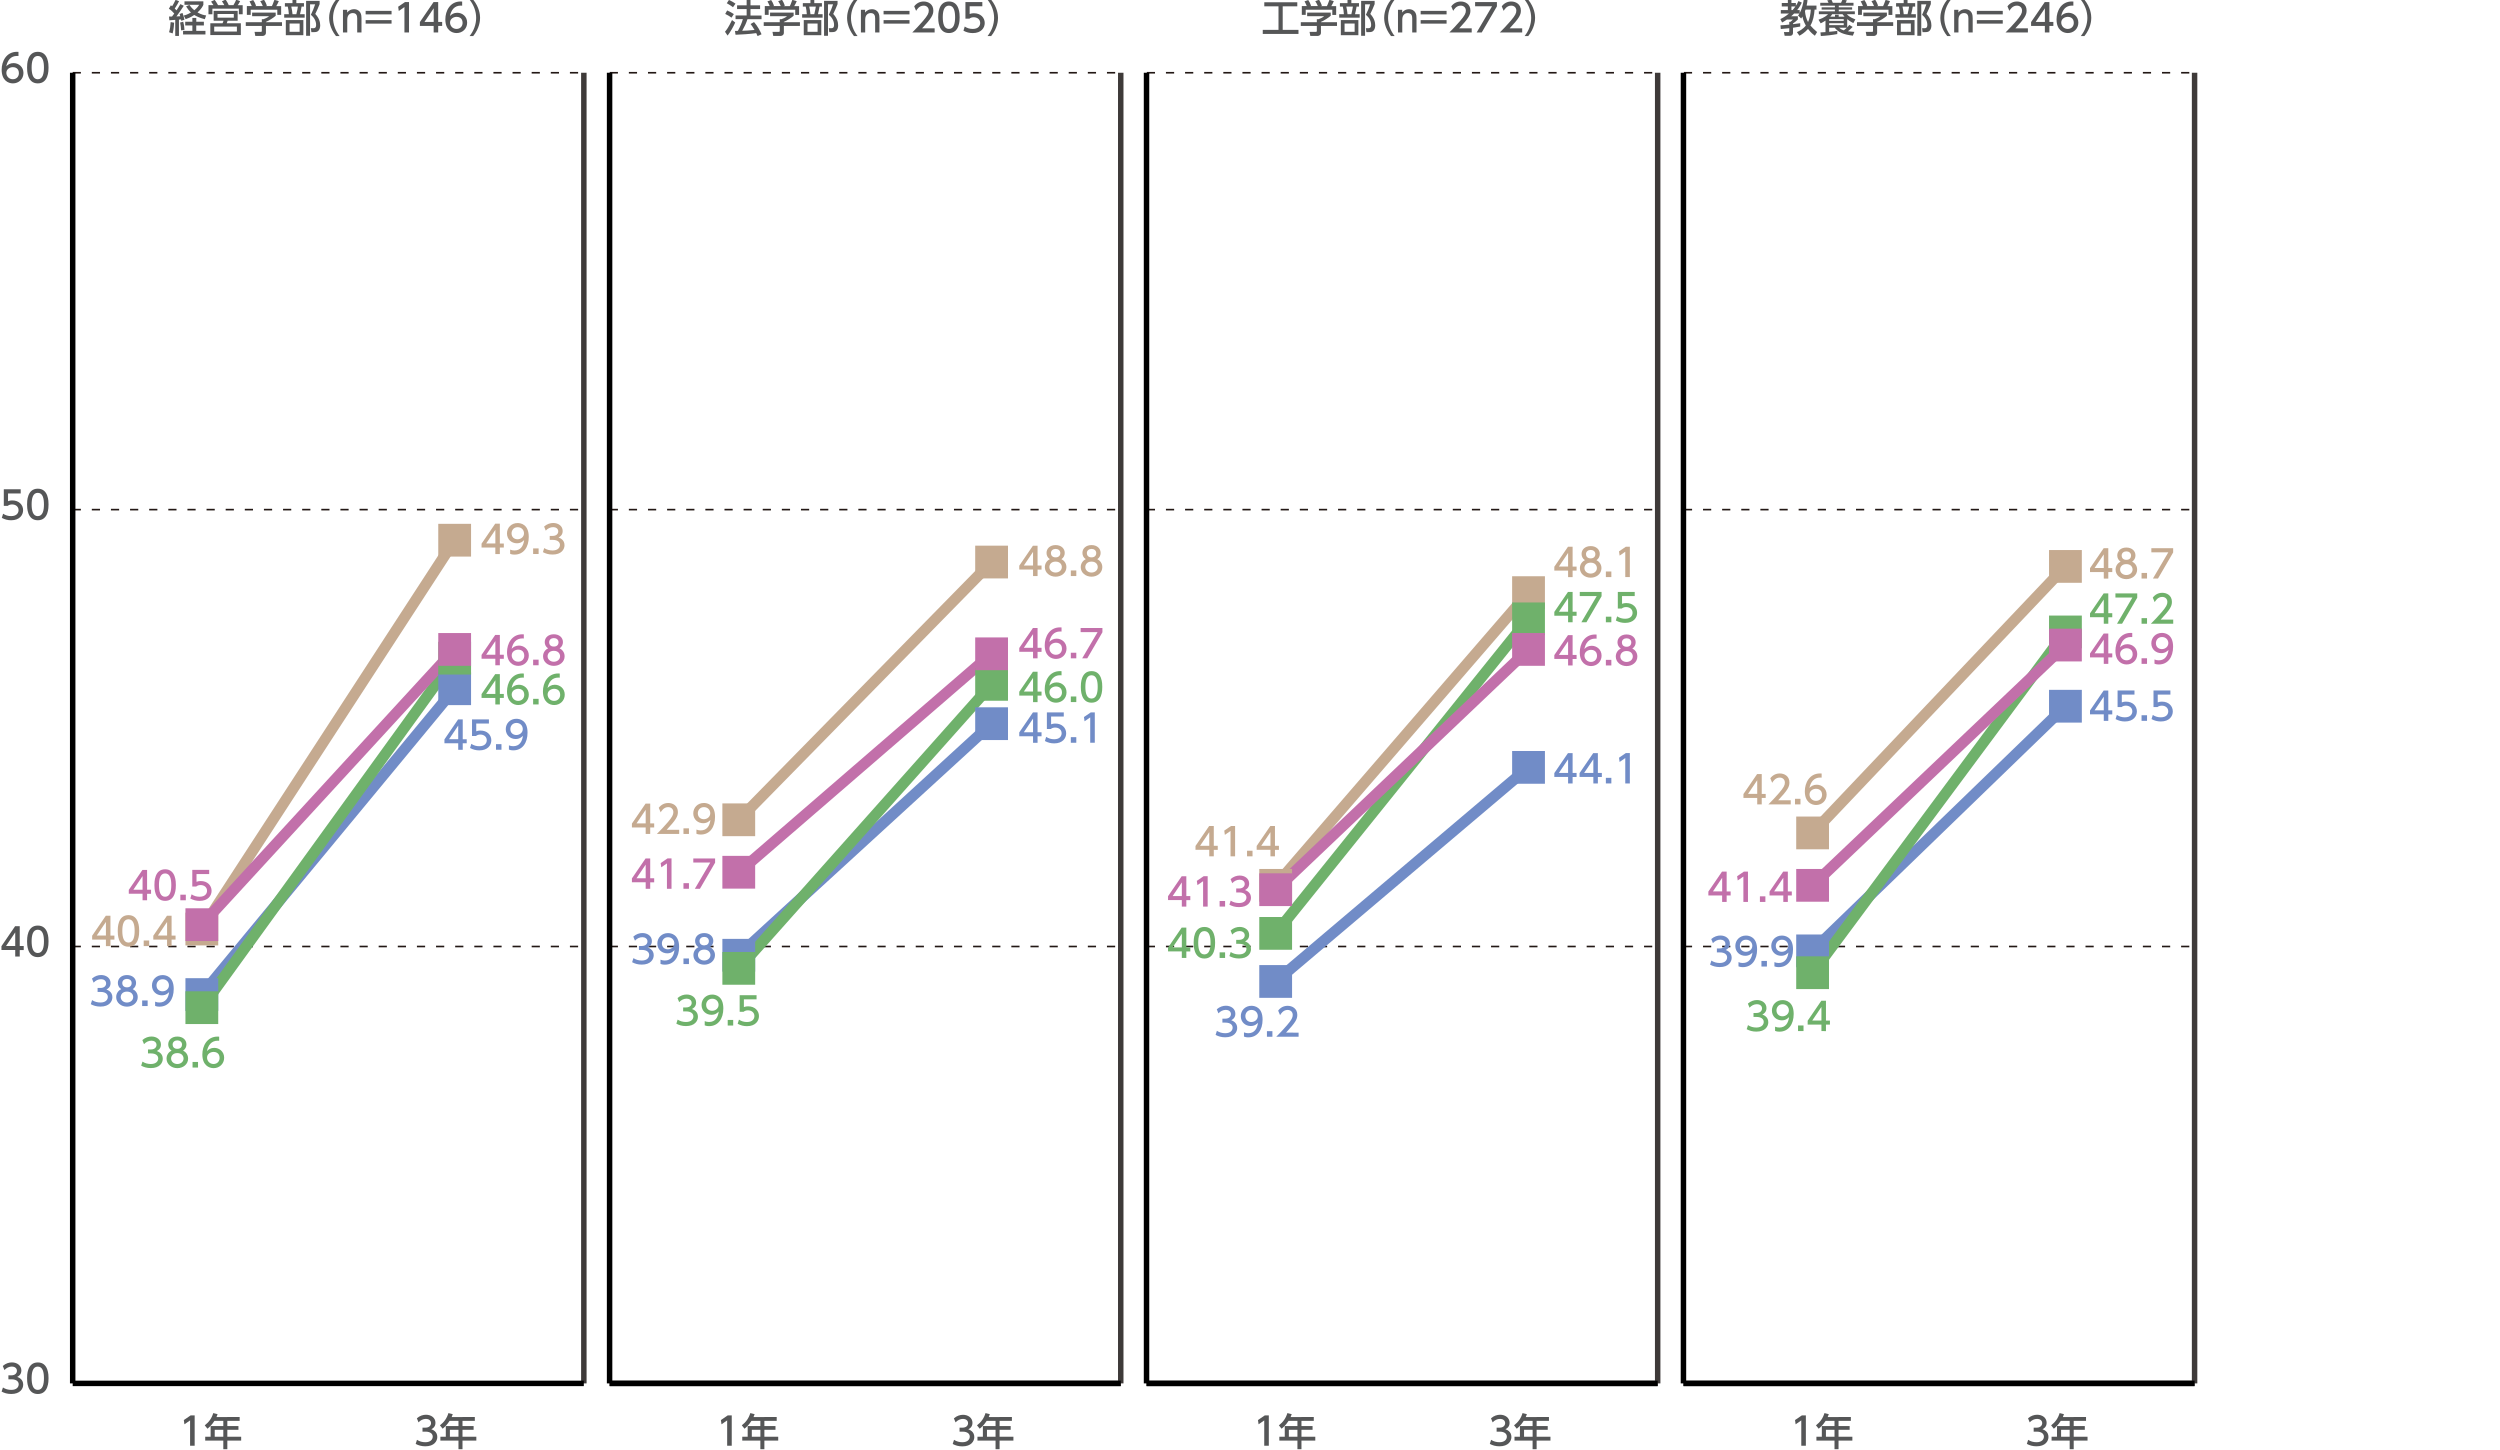 <?xml version="1.0" encoding="utf-8"?>
<!-- Generator: Adobe Illustrator 27.7.0, SVG Export Plug-In . SVG Version: 6.00 Build 0)  -->
<svg version="1.1" id="レイヤー_1" xmlns="http://www.w3.org/2000/svg" xmlns:xlink="http://www.w3.org/1999/xlink" x="0px"
	 y="0px" width="862.26px" height="500px" viewBox="0 0 862.26 500" style="enable-background:new 0 0 862.26 500;"
	 xml:space="preserve">
<style type="text/css">
	.st0{fill:#555657;}
	.st1{fill:none;stroke:#231815;stroke-width:0.565;stroke-miterlimit:10;stroke-dasharray:2.827,3.769;}
	.st2{fill:none;stroke:#3E3A39;stroke-width:1.885;stroke-miterlimit:10;}
	.st3{fill:none;stroke:#000000;stroke-width:1.885;stroke-miterlimit:10;}
	.st4{fill:none;stroke:#C5AA90;stroke-width:3.769;stroke-linecap:round;stroke-miterlimit:10;}
	.st5{fill:none;stroke:#718CC7;stroke-width:3.769;stroke-linecap:round;stroke-miterlimit:10;}
	.st6{fill:none;stroke:#6FB16B;stroke-width:3.769;stroke-linecap:round;stroke-miterlimit:10;}
	.st7{fill:none;stroke:#C270AA;stroke-width:3.769;stroke-linecap:round;stroke-miterlimit:10;}
	.st8{fill:#C5AA90;}
	.st9{fill:#718CC7;}
	.st10{fill:#6FB16B;}
	.st11{fill:#C270AA;}
</style>
<g>
	<g>
		<path class="st0" d="M1.02,478.55c0.84,0.57,1.86,0.83,2.88,0.83c1.87,0,2.55-1.03,2.55-1.93c0-0.92-0.77-1.72-2.49-1.72H2.9
			v-1.37h1c1.43,0,1.94-0.86,1.94-1.56c0-1-0.88-1.47-1.74-1.47c-0.99,0-1.91,0.47-2.57,1.21l-0.57-1.41c1-0.89,2.15-1.23,3.15-1.23
			c1.73,0,3.26,1.02,3.26,2.78c0,1.48-1.04,2.02-1.43,2.22c0.54,0.21,2.06,0.79,2.06,2.68c0,1.41-1.06,3.21-4.12,3.21
			c-1.37,0-2.39-0.33-3.33-0.83L1.02,478.55z"/>
		<path class="st0" d="M9.34,475.35c0-1.02,0-5.44,3.7-5.44c3.7,0,3.7,4.44,3.7,5.44c0,1.02,0,5.45-3.7,5.45
			C9.34,480.8,9.34,476.37,9.34,475.35z M15.16,475.35c0-2.02-0.38-4.01-2.13-4.01c-1.74,0-2.12,2.01-2.12,4.01
			c0,2.12,0.44,4.03,2.12,4.03C14.78,479.38,15.16,477.35,15.16,475.35z"/>
	</g>
</g>
<g>
	<g>
		<path class="st0" d="M5.25,329.91v-2.24H0.5v-1.33l4.71-6.89h1.6v6.84h1.37v1.39H6.81v2.24H5.25z M2.08,326.28h3.17v-4.7
			L2.08,326.28z"/>
		<path class="st0" d="M9.34,324.67c0-1.02,0-5.44,3.7-5.44c3.7,0,3.7,4.43,3.7,5.44c0,1.02,0,5.45-3.7,5.45
			C9.34,330.12,9.34,325.69,9.34,324.67z M15.16,324.67c0-2.02-0.38-4.01-2.13-4.01c-1.74,0-2.12,2.01-2.12,4.01
			c0,2.12,0.44,4.03,2.12,4.03C14.78,328.7,15.16,326.66,15.16,324.67z"/>
	</g>
</g>
<g>
	<g>
		<path class="st0" d="M7.14,170.19H2.77v2.68c0.33-0.12,0.75-0.27,1.5-0.27c2.24,0,3.7,1.49,3.7,3.37c0,1.65-1.19,3.47-4.13,3.47
			c-1.16,0-2.18-0.27-3.21-0.82l0.44-1.44c0.84,0.57,1.74,0.83,2.76,0.83c2.02,0,2.57-1.19,2.57-2.06c0-1.23-1-1.97-2.23-1.97
			c-0.54,0-1.1,0.14-1.5,0.5H1.31v-5.73h5.83V170.19z"/>
		<path class="st0" d="M9.34,173.99c0-1.02,0-5.44,3.7-5.44c3.7,0,3.7,4.43,3.7,5.44c0,1.02,0,5.45-3.7,5.45
			C9.34,179.44,9.34,175,9.34,173.99z M15.16,173.99c0-2.02-0.38-4.01-2.13-4.01c-1.74,0-2.12,2.01-2.12,4.01
			c0,2.12,0.44,4.03,2.12,4.03C14.78,178.01,15.16,175.98,15.16,173.99z"/>
	</g>
</g>
<g>
	<g>
		<path class="st0" d="M6.36,19.32c-0.3-0.01-0.33-0.03-0.46-0.03c-2.22,0-3.31,1.54-3.74,3.59c0.53-0.58,1.32-1.12,2.51-1.12
			c1.76,0,3.42,1.29,3.42,3.42c0,2.09-1.62,3.58-3.63,3.58c-1.68,0-3.89-1.07-3.89-4.73c0-2.89,1.61-6.16,5.27-6.16
			c0.18,0,0.3,0,0.53,0.03V19.32z M4.46,23.16c-1.02,0-2.27,0.65-2.27,1.97c0,1.1,0.86,2.2,2.23,2.2c1.36,0,2.1-1,2.1-2.09
			C6.52,23.4,5.03,23.16,4.46,23.16z"/>
		<path class="st0" d="M9.34,23.31c0-1.02,0-5.44,3.7-5.44c3.7,0,3.7,4.44,3.7,5.44c0,1.02,0,5.45-3.7,5.45
			C9.34,28.76,9.34,24.32,9.34,23.31z M15.16,23.31c0-2.02-0.38-4.01-2.13-4.01c-1.74,0-2.12,2.01-2.12,4.01
			c0,2.13,0.44,4.03,2.12,4.03C14.78,27.33,15.16,25.3,15.16,23.31z"/>
	</g>
</g>
<g>
	<line class="st1" x1="25.07" y1="326.45" x2="201.37" y2="326.45"/>
	<line class="st1" x1="25.07" y1="175.77" x2="201.37" y2="175.77"/>
	<line class="st1" x1="25.07" y1="25.09" x2="201.37" y2="25.09"/>
	<line class="st1" x1="210.3" y1="326.45" x2="386.6" y2="326.45"/>
	<line class="st1" x1="210.3" y1="175.77" x2="386.6" y2="175.77"/>
	<line class="st1" x1="210.3" y1="25.09" x2="386.6" y2="25.09"/>
	<line class="st1" x1="395.54" y1="326.45" x2="571.84" y2="326.45"/>
	<line class="st1" x1="395.54" y1="175.77" x2="571.84" y2="175.77"/>
	<line class="st1" x1="395.54" y1="25.09" x2="571.84" y2="25.09"/>
	<line class="st1" x1="580.78" y1="326.45" x2="757.07" y2="326.45"/>
	<line class="st1" x1="580.78" y1="175.77" x2="757.07" y2="175.77"/>
	<line class="st1" x1="580.78" y1="25.09" x2="757.07" y2="25.09"/>
	<line class="st2" x1="201.37" y1="477.14" x2="201.37" y2="25.09"/>
	<g>
		<line class="st3" x1="25.07" y1="477.14" x2="201.36" y2="477.14"/>
	</g>
	<line class="st3" x1="25.07" y1="477.14" x2="25.07" y2="25.09"/>
</g>
<g>
	<line class="st2" x1="210.25" y1="477.14" x2="386.55" y2="477.14"/>
	<line class="st2" x1="386.55" y1="477.14" x2="386.55" y2="25.09"/>
	<g>
		<line class="st3" x1="210.25" y1="477.14" x2="386.55" y2="477.14"/>
	</g>
	<line class="st3" x1="210.25" y1="477.14" x2="210.25" y2="25.09"/>
</g>
<g>
	<line class="st2" x1="395.44" y1="477.14" x2="571.74" y2="477.14"/>
	<line class="st2" x1="571.74" y1="477.14" x2="571.74" y2="25.09"/>
	<g>
		<line class="st3" x1="395.44" y1="477.14" x2="571.74" y2="477.14"/>
	</g>
	<line class="st3" x1="395.44" y1="477.14" x2="395.44" y2="25.09"/>
</g>
<g>
	<line class="st2" x1="580.63" y1="477.14" x2="756.92" y2="477.14"/>
	<line class="st2" x1="756.92" y1="477.14" x2="756.92" y2="25.09"/>
	<g>
		<line class="st3" x1="580.63" y1="477.14" x2="756.92" y2="477.14"/>
	</g>
	<line class="st3" x1="580.63" y1="477.14" x2="580.63" y2="25.09"/>
</g>
<g>
	<g>
		<path class="st0" d="M65.75,488.18h1.39v10.47h-1.58v-8.75l-1.95,1.35l-0.21-1.47L65.75,488.18z"/>
		<path class="st0" d="M82.66,488.73v1.33h-4.25v1.79h3.83v1.29h-3.83v2.39h4.77v1.33h-4.77v2.97h-1.39v-2.97h-6.24v-1.33h1.87
			v-3.68h4.37v-1.79h-3.06c-0.94,1.47-1.72,2.14-2.4,2.71l-0.94-1.17c1.43-1.08,2.41-2.44,2.93-4.22l1.5,0.37
			c-0.17,0.52-0.25,0.69-0.38,0.99H82.66z M77.02,493.15h-2.96v2.39h2.96V493.15z"/>
	</g>
</g>
<g>
	<g>
		<path class="st0" d="M143.82,496.6c0.84,0.57,1.86,0.83,2.88,0.83c1.87,0,2.55-1.03,2.55-1.93c0-0.92-0.76-1.72-2.49-1.72h-1.04
			v-1.37h1c1.43,0,1.94-0.86,1.94-1.56c0-1-0.88-1.47-1.74-1.47c-0.99,0-1.91,0.47-2.57,1.21l-0.57-1.41c1-0.89,2.15-1.23,3.15-1.23
			c1.73,0,3.26,1.02,3.26,2.78c0,1.48-1.04,2.02-1.43,2.22c0.54,0.21,2.06,0.79,2.06,2.68c0,1.41-1.06,3.21-4.12,3.21
			c-1.37,0-2.39-0.33-3.33-0.83L143.82,496.6z"/>
		<path class="st0" d="M163.77,488.73v1.33h-4.25v1.79h3.83v1.29h-3.83v2.39h4.77v1.33h-4.77v2.97h-1.39v-2.97h-6.24v-1.33h1.87
			v-3.68h4.37v-1.79h-3.06c-0.94,1.47-1.72,2.14-2.4,2.71l-0.94-1.17c1.43-1.08,2.41-2.44,2.93-4.22l1.5,0.37
			c-0.17,0.52-0.25,0.69-0.38,0.99H163.77z M158.13,493.15h-2.96v2.39h2.96V493.15z"/>
	</g>
</g>
<g>
	<g>
		<path class="st0" d="M250.99,488.18h1.39v10.47h-1.58v-8.75l-1.95,1.35l-0.21-1.47L250.99,488.18z"/>
		<path class="st0" d="M267.89,488.73v1.33h-4.25v1.79h3.83v1.29h-3.83v2.39h4.77v1.33h-4.77v2.97h-1.39v-2.97h-6.24v-1.33h1.87
			v-3.68h4.37v-1.79h-3.06c-0.94,1.47-1.72,2.14-2.4,2.71l-0.94-1.17c1.43-1.08,2.41-2.44,2.93-4.22l1.5,0.37
			c-0.17,0.52-0.25,0.69-0.38,0.99H267.89z M262.26,493.15h-2.96v2.39h2.96V493.15z"/>
	</g>
</g>
<g>
	<g>
		<path class="st0" d="M329.05,496.6c0.84,0.57,1.86,0.83,2.88,0.83c1.87,0,2.55-1.03,2.55-1.93c0-0.92-0.76-1.72-2.49-1.72h-1.04
			v-1.37h1c1.43,0,1.94-0.86,1.94-1.56c0-1-0.88-1.47-1.74-1.47c-0.99,0-1.91,0.47-2.57,1.21L329,489.2c1-0.89,2.15-1.23,3.15-1.23
			c1.73,0,3.26,1.02,3.26,2.78c0,1.48-1.04,2.02-1.43,2.22c0.54,0.21,2.06,0.79,2.06,2.68c0,1.41-1.06,3.21-4.12,3.21
			c-1.37,0-2.39-0.33-3.33-0.83L329.05,496.6z"/>
		<path class="st0" d="M349.01,488.73v1.33h-4.25v1.79h3.83v1.29h-3.83v2.39h4.77v1.33h-4.77v2.97h-1.39v-2.97h-6.24v-1.33H339
			v-3.68h4.37v-1.79h-3.06c-0.94,1.47-1.72,2.14-2.4,2.71l-0.94-1.17c1.43-1.08,2.41-2.44,2.93-4.22l1.5,0.37
			c-0.17,0.52-0.25,0.69-0.38,0.99H349.01z M343.37,493.15h-2.96v2.39h2.96V493.15z"/>
	</g>
</g>
<g>
	<g>
		<path class="st0" d="M436.23,488.18h1.39v10.47h-1.58v-8.75l-1.95,1.35l-0.21-1.47L436.23,488.18z"/>
		<path class="st0" d="M453.13,488.73v1.33h-4.25v1.79h3.83v1.29h-3.83v2.39h4.77v1.33h-4.77v2.97h-1.39v-2.97h-6.24v-1.33h1.87
			v-3.68h4.37v-1.79h-3.06c-0.94,1.47-1.72,2.14-2.4,2.71l-0.94-1.17c1.43-1.08,2.41-2.44,2.93-4.22l1.5,0.37
			c-0.17,0.52-0.25,0.69-0.38,0.99H453.13z M447.49,493.15h-2.96v2.39h2.96V493.15z"/>
	</g>
</g>
<g>
	<g>
		<path class="st0" d="M514.29,496.6c0.84,0.57,1.86,0.83,2.88,0.83c1.87,0,2.55-1.03,2.55-1.93c0-0.92-0.76-1.72-2.49-1.72h-1.04
			v-1.37h1c1.43,0,1.94-0.86,1.94-1.56c0-1-0.88-1.47-1.74-1.47c-0.99,0-1.91,0.47-2.57,1.21l-0.57-1.41c1-0.89,2.15-1.23,3.15-1.23
			c1.73,0,3.26,1.02,3.26,2.78c0,1.48-1.04,2.02-1.43,2.22c0.54,0.21,2.06,0.79,2.06,2.68c0,1.41-1.06,3.21-4.12,3.21
			c-1.37,0-2.39-0.33-3.33-0.83L514.29,496.6z"/>
		<path class="st0" d="M534.24,488.73v1.33h-4.25v1.79h3.83v1.29h-3.83v2.39h4.77v1.33h-4.77v2.97h-1.39v-2.97h-6.24v-1.33h1.87
			v-3.68h4.37v-1.79h-3.06c-0.94,1.47-1.72,2.14-2.4,2.71l-0.94-1.17c1.43-1.08,2.41-2.44,2.93-4.22l1.5,0.37
			c-0.17,0.52-0.25,0.69-0.38,0.99H534.24z M528.61,493.15h-2.96v2.39h2.96V493.15z"/>
	</g>
</g>
<g>
	<g>
		<path class="st0" d="M621.46,488.18h1.39v10.47h-1.58v-8.75l-1.95,1.35l-0.21-1.47L621.46,488.18z"/>
		<path class="st0" d="M638.37,488.73v1.33h-4.25v1.79h3.83v1.29h-3.83v2.39h4.77v1.33h-4.77v2.97h-1.39v-2.97h-6.24v-1.33h1.87
			v-3.68h4.37v-1.79h-3.06c-0.94,1.47-1.72,2.14-2.4,2.71l-0.94-1.17c1.43-1.08,2.41-2.44,2.93-4.22l1.5,0.37
			c-0.17,0.52-0.25,0.69-0.38,0.99H638.37z M632.73,493.15h-2.96v2.39h2.96V493.15z"/>
	</g>
</g>
<g>
	<g>
		<path class="st0" d="M699.52,496.6c0.84,0.57,1.86,0.83,2.88,0.83c1.87,0,2.55-1.03,2.55-1.93c0-0.92-0.76-1.72-2.49-1.72h-1.04
			v-1.37h1c1.43,0,1.94-0.86,1.94-1.56c0-1-0.88-1.47-1.74-1.47c-0.99,0-1.91,0.47-2.57,1.21l-0.57-1.41c1-0.89,2.15-1.23,3.15-1.23
			c1.73,0,3.26,1.02,3.26,2.78c0,1.48-1.04,2.02-1.43,2.22c0.54,0.21,2.06,0.79,2.06,2.68c0,1.41-1.06,3.21-4.12,3.21
			c-1.37,0-2.39-0.33-3.33-0.83L699.52,496.6z"/>
		<path class="st0" d="M719.48,488.73v1.33h-4.25v1.79h3.83v1.29h-3.83v2.39h4.77v1.33h-4.77v2.97h-1.39v-2.97h-6.24v-1.33h1.87
			v-3.68h4.37v-1.79h-3.06c-0.94,1.47-1.72,2.14-2.4,2.71l-0.94-1.17c1.43-1.08,2.41-2.44,2.93-4.22l1.5,0.37
			c-0.17,0.52-0.25,0.69-0.38,0.99H719.48z M713.84,493.15h-2.96v2.39h2.96V493.15z"/>
	</g>
</g>
<g>
	<g>
		<path class="st0" d="M58.3,5.71c0.33,0,0.4,0,1.03-0.01c0.26-0.32,0.55-0.73,0.77-1.02C59.15,3.6,58.64,3.25,58.25,3l0.69-1.18
			c0.21,0.16,0.28,0.21,0.42,0.33c0.14-0.21,0.7-1.08,1.19-2.19l1.21,0.44c-0.33,0.65-0.82,1.6-1.49,2.55
			c0.38,0.36,0.52,0.52,0.61,0.62c0.52-0.78,0.78-1.17,1.33-2.15l1.18,0.57c-0.66,1.08-2.06,3.08-2.53,3.67l1.32-0.05
			c-0.13-0.47-0.16-0.54-0.24-0.78l1-0.37C63.2,5.13,63.48,6,63.62,6.81L62.5,7.17c-0.03-0.21-0.04-0.3-0.07-0.47
			c-0.16,0.01-0.59,0.05-0.71,0.06v5.64h-1.28V6.85c-0.67,0.05-1.69,0.12-2.03,0.15L58.3,5.71z M60.06,7.82
			c-0.03,0.46-0.12,2.26-0.51,3.7l-1.24-0.4c0.34-1.16,0.45-2.03,0.55-3.5L60.06,7.82z M63.2,7.5c0.24,0.87,0.37,1.65,0.42,2.8
			l-1.16,0.18c-0.01-0.75-0.15-1.9-0.34-2.71L63.2,7.5z M70.32,7.5v1.29h-2.63v1.86h3.17v1.24h-7.72v-1.24h3.21V8.79h-2.47V7.5h2.47
			V6.19h1.35V7.5H70.32z M65.33,1.69c0.29,0.42,0.73,1.06,1.69,1.85c1.06-0.89,1.4-1.43,1.69-1.88h-5.08V0.47h6.51v1.19
			c-0.17,0.41-0.61,1.37-2.01,2.63c1.39,0.81,2.44,0.96,2.97,1.03l-0.46,1.31C68.77,6.14,67.74,5.61,67,5.16
			c-1.27,0.86-2.32,1.23-2.97,1.45l-0.66-1.23c0.48-0.13,1.28-0.36,2.49-1.07c-0.7-0.65-1.17-1.29-1.68-2.1L65.33,1.69z"/>
		<path class="st0" d="M77.37,1.78c-0.08-0.15-0.44-0.81-0.82-1.36l1.27-0.58c0.57,0.9,0.78,1.26,1.08,1.94h1.6
			c0.46-0.73,0.7-1.23,0.96-1.88l1.36,0.49c-0.26,0.58-0.67,1.19-0.82,1.39h1.7v3.14h-1.32V2.98h-9.12v1.94h-1.36V1.78h1.73
			c-0.44-0.67-0.7-1.04-0.83-1.23l1.24-0.61c0.28,0.37,0.66,0.88,1.17,1.83H77.37z M81.97,7.15h-3.46l-0.3,0.87h4.86v4.07H72.54
			V8.02h4.21c0.15-0.28,0.26-0.55,0.33-0.87h-3.39V3.75h8.28V7.15z M81.71,9.18h-7.83v1.7h7.83V9.18z M80.64,4.82h-5.62v1.27h5.62
			V4.82z"/>
		<path class="st0" d="M95.09,4.34v1.1c-0.75,0.67-2.32,1.69-3.37,2.11v0.1h5.54v1.29h-5.54v2.36c0,0.95-0.95,1.1-1.08,1.1h-2.59
			l-0.25-1.4h2.13c0.37,0,0.37-0.19,0.37-0.42V8.95h-5.53V7.65h5.53V6.62h0.58c0.45-0.15,1.36-0.52,1.95-1.04h-5.87V4.34H95.09z
			 M86.84,2.1c-0.28-0.71-0.61-1.31-0.79-1.62L87.33,0c0.36,0.5,0.77,1.28,0.99,1.98l-0.3,0.12h2.64c-0.33-0.77-0.58-1.21-0.9-1.7
			l1.31-0.5c0.28,0.42,0.79,1.4,1,2.06L91.63,2.1h2.14c0.16-0.3,0.36-0.7,0.87-2.16l1.52,0.45c-0.3,0.7-0.47,1.04-0.87,1.72h1.68
			v3.02h-1.33V3.35h-9.17v1.77h-1.33V2.1H86.84z"/>
		<path class="st0" d="M100.88,1.08v-1.1h1.33v1.1h2.63v1.2h-0.83c-0.11,0.74-0.33,1.82-0.54,2.61h1.61v1.2h-7.06v-1.2h1.61
			c-0.05-0.94-0.2-1.9-0.38-2.61h-0.99v-1.2H100.88z M104.63,12.13h-6.05V6.92h6.05V12.13z M103.35,8.12h-3.47v2.84h3.47V8.12z
			 M102.21,4.89c0.28-1,0.46-2.23,0.53-2.61h-2.27c0.2,0.92,0.32,1.54,0.42,2.61H102.21z M105.58,12.35V0.3h4.66v1.12
			c-0.66,1.64-0.74,1.81-1.5,3.39c1.31,1.39,1.7,2.81,1.7,3.96c0,0.78-0.24,1.47-0.66,1.87c-0.33,0.33-0.77,0.44-1.45,0.44h-0.94
			l-0.17-1.35h0.86c0.38,0,0.95-0.05,0.95-1.16c0-1.37-0.74-2.6-1.81-3.47c0.53-1.02,1.16-2.59,1.47-3.6h-1.75v10.85H105.58z"/>
		<path class="st0" d="M115.88,12.43c-2.23-2.8-2.36-5.42-2.36-6.26s0.13-3.46,2.36-6.26h1.25c-1.41,1.8-2.26,3.97-2.26,6.26
			s0.86,4.46,2.26,6.26H115.88z"/>
		<path class="st0" d="M118.29,11.19V3.38h1.45v0.94c0.54-0.74,1.41-1.15,2.34-1.15c1.21,0,1.95,0.66,2.24,1.25
			c0.32,0.63,0.36,1.27,0.36,1.89v4.88h-1.48V6.32c0-0.9-0.25-1.81-1.53-1.81c-0.77,0-1.9,0.46-1.9,2.26v4.42H118.29z"/>
		<path class="st0" d="M135.05,3.75v1.21h-8.94V3.75H135.05z M135.05,6.94v1.21h-8.94V6.94H135.05z"/>
		<path class="st0" d="M139.68,0.72h1.39v10.47h-1.58V2.44l-1.95,1.35l-0.21-1.47L139.68,0.72z"/>
		<path class="st0" d="M149.57,11.19V8.95h-4.75V7.61l4.71-6.89h1.6v6.84h1.37v1.39h-1.37v2.24H149.57z M146.41,7.56h3.17v-4.7
			L146.41,7.56z"/>
		<path class="st0" d="M159.39,1.96c-0.3-0.01-0.33-0.03-0.46-0.03c-2.22,0-3.31,1.54-3.74,3.59c0.53-0.58,1.32-1.12,2.51-1.12
			c1.76,0,3.42,1.29,3.42,3.42c0,2.09-1.62,3.58-3.63,3.58c-1.68,0-3.89-1.07-3.89-4.73c0-2.89,1.61-6.16,5.27-6.16
			c0.18,0,0.3,0,0.53,0.03V1.96z M157.49,5.81c-1.02,0-2.27,0.65-2.27,1.97c0,1.1,0.86,2.2,2.23,2.2c1.36,0,2.1-1,2.1-2.09
			C159.55,6.04,158.06,5.81,157.49,5.81z"/>
		<path class="st0" d="M161.97,12.43c1.41-1.78,2.26-3.97,2.26-6.26s-0.84-4.47-2.26-6.26h1.25c2.14,2.67,2.36,5.24,2.36,6.26
			s-0.22,3.59-2.36,6.26H161.97z"/>
	</g>
</g>
<g>
	<g>
		<path class="st0" d="M253.58,7.77c-0.55,1.28-1.68,3.3-2.63,4.5l-0.9-1.32c0.58-0.69,1.16-1.4,2.42-4.03L253.58,7.77z M250.8,3.6
			c1.02,0.46,1.64,0.82,2.31,1.26l-0.82,1.23c-0.69-0.52-1.37-0.92-2.16-1.28L250.8,3.6z M251.42-0.02
			c0.54,0.22,1.78,0.92,2.26,1.28l-0.87,1.24c-0.62-0.49-0.78-0.58-2.14-1.39L251.42-0.02z M257.81,6.61c-0.5,1.5-1.02,2.59-1.82,4
			c1.52-0.05,2.11-0.07,4.25-0.28c-0.51-0.91-1.08-1.68-1.37-2.05l1.2-0.67c1.24,1.41,2.14,3.15,2.59,4.21l-1.37,0.63
			c-0.17-0.4-0.29-0.67-0.46-1.03c-1.91,0.32-5.68,0.52-7.14,0.57l-0.2-1.31c0.18,0,0.9-0.03,1-0.03c0.87-1.6,1.35-2.67,1.72-4.05
			h-2.52V5.34h3.83V3.13h-3.3V1.85h3.3v-1.86h1.33v1.86h3.31v1.28h-3.31v2.22h3.81v1.27H257.81z"/>
		<path class="st0" d="M273.73,4.34v1.1c-0.75,0.67-2.32,1.69-3.37,2.11v0.1h5.54v1.29h-5.54v2.36c0,0.95-0.95,1.1-1.08,1.1h-2.59
			l-0.25-1.4h2.13c0.37,0,0.37-0.19,0.37-0.42V8.95h-5.53V7.65h5.53V6.62h0.58c0.45-0.15,1.36-0.52,1.95-1.04h-5.87V4.34H273.73z
			 M265.48,2.1c-0.28-0.71-0.61-1.31-0.79-1.62L265.97,0c0.36,0.5,0.77,1.28,0.99,1.98l-0.3,0.12h2.64c-0.33-0.77-0.58-1.21-0.9-1.7
			l1.31-0.5c0.28,0.42,0.79,1.4,1,2.06l-0.44,0.15h2.14c0.16-0.3,0.36-0.7,0.87-2.16l1.52,0.45c-0.3,0.7-0.47,1.04-0.87,1.72h1.68
			v3.02h-1.33V3.35h-9.17v1.77h-1.33V2.1H265.48z"/>
		<path class="st0" d="M279.52,1.08v-1.1h1.33v1.1h2.63v1.2h-0.83c-0.11,0.74-0.33,1.82-0.54,2.61h1.61v1.2h-7.06v-1.2h1.61
			c-0.05-0.94-0.2-1.9-0.38-2.61h-0.99v-1.2H279.52z M283.27,12.13h-6.05V6.92h6.05V12.13z M281.99,8.12h-3.47v2.84h3.47V8.12z
			 M280.85,4.89c0.28-1,0.46-2.23,0.53-2.61h-2.27c0.2,0.92,0.32,1.54,0.42,2.61H280.85z M284.22,12.35V0.3h4.66v1.12
			c-0.66,1.64-0.74,1.81-1.5,3.39c1.31,1.39,1.7,2.81,1.7,3.96c0,0.78-0.24,1.47-0.66,1.87c-0.33,0.33-0.77,0.44-1.45,0.44h-0.94
			l-0.17-1.35h0.86c0.38,0,0.95-0.05,0.95-1.16c0-1.37-0.74-2.6-1.81-3.47c0.53-1.02,1.16-2.59,1.47-3.6h-1.75v10.85H284.22z"/>
		<path class="st0" d="M294.52,12.43c-2.23-2.8-2.36-5.42-2.36-6.26s0.13-3.46,2.36-6.26h1.25c-1.41,1.8-2.26,3.97-2.26,6.26
			s0.86,4.46,2.26,6.26H294.52z"/>
		<path class="st0" d="M296.93,11.19V3.38h1.45v0.94c0.54-0.74,1.41-1.15,2.34-1.15c1.21,0,1.95,0.66,2.24,1.25
			c0.32,0.63,0.36,1.27,0.36,1.89v4.88h-1.48V6.32c0-0.9-0.25-1.81-1.53-1.81c-0.77,0-1.9,0.46-1.9,2.26v4.42H296.93z"/>
		<path class="st0" d="M313.69,3.75v1.21h-8.94V3.75H313.69z M313.69,6.94v1.21h-8.94V6.94H313.69z"/>
		<path class="st0" d="M322.36,9.77v1.42h-7.71c1.15-1.15,2.36-2.39,3.71-3.97c1.6-1.88,1.98-2.65,1.98-3.54
			c0-1.03-0.71-1.74-1.78-1.74c-1.56,0-2.34,1.39-2.59,1.81l-0.66-1.57c0.82-1.08,1.93-1.66,3.29-1.66c1.49,0,3.31,0.86,3.31,3.13
			c0,1.49-0.62,2.64-3.88,6.13H322.36z"/>
		<path class="st0" d="M323.59,5.95c0-1.02,0-5.44,3.7-5.44c3.7,0,3.7,4.44,3.7,5.44c0,1.02,0,5.45-3.7,5.45
			C323.59,11.4,323.59,6.97,323.59,5.95z M329.42,5.95c0-2.02-0.38-4.01-2.13-4.01c-1.74,0-2.12,2.01-2.12,4.01
			c0,2.13,0.44,4.03,2.12,4.03C329.03,9.98,329.42,7.94,329.42,5.95z"/>
		<path class="st0" d="M338.81,2.15h-4.37v2.68c0.33-0.12,0.75-0.26,1.5-0.26c2.24,0,3.7,1.49,3.7,3.37c0,1.65-1.19,3.47-4.13,3.47
			c-1.16,0-2.18-0.26-3.21-0.82l0.44-1.44c0.84,0.57,1.74,0.83,2.76,0.83c2.02,0,2.57-1.19,2.57-2.06c0-1.23-1-1.97-2.23-1.97
			c-0.54,0-1.1,0.15-1.5,0.5h-1.36V0.72h5.83V2.15z"/>
		<path class="st0" d="M340.61,12.43c1.41-1.78,2.26-3.97,2.26-6.26s-0.84-4.47-2.26-6.26h1.25c2.14,2.67,2.36,5.24,2.36,6.26
			s-0.22,3.59-2.36,6.26H340.61z"/>
	</g>
</g>
<g>
	<g>
		<path class="st0" d="M436.06,0.79h11.38v1.4h-5.03v8.12h5.44v1.4h-12.32v-1.4h5.43V2.19h-4.9V0.79z"/>
		<path class="st0" d="M458.97,4.34v1.1c-0.75,0.67-2.32,1.69-3.37,2.11v0.1h5.54v1.29h-5.54v2.36c0,0.95-0.95,1.1-1.08,1.1h-2.59
			l-0.25-1.4h2.13c0.37,0,0.37-0.19,0.37-0.42V8.95h-5.53V7.65h5.53V6.62h0.58c0.45-0.15,1.36-0.52,1.95-1.04h-5.87V4.34H458.97z
			 M450.72,2.1c-0.28-0.71-0.61-1.31-0.79-1.62L451.21,0c0.36,0.5,0.77,1.28,0.99,1.98l-0.3,0.12h2.64c-0.33-0.77-0.58-1.21-0.9-1.7
			l1.31-0.5c0.28,0.42,0.79,1.4,1,2.06l-0.44,0.15h2.14c0.16-0.3,0.36-0.7,0.87-2.16l1.52,0.45c-0.3,0.7-0.47,1.04-0.87,1.72h1.68
			v3.02h-1.33V3.35h-9.17v1.77H449V2.1H450.72z"/>
		<path class="st0" d="M464.76,1.08v-1.1h1.33v1.1h2.63v1.2h-0.83c-0.11,0.74-0.33,1.82-0.54,2.61h1.61v1.2h-7.06v-1.2h1.61
			c-0.05-0.94-0.2-1.9-0.38-2.61h-0.99v-1.2H464.76z M468.51,12.13h-6.05V6.92h6.05V12.13z M467.22,8.12h-3.47v2.84h3.47V8.12z
			 M466.09,4.89c0.28-1,0.46-2.23,0.53-2.61h-2.27c0.2,0.92,0.32,1.54,0.42,2.61H466.09z M469.46,12.35V0.3h4.66v1.12
			c-0.66,1.64-0.74,1.81-1.5,3.39c1.31,1.39,1.7,2.81,1.7,3.96c0,0.78-0.24,1.47-0.66,1.87c-0.33,0.33-0.77,0.44-1.45,0.44h-0.94
			l-0.17-1.35h0.86c0.38,0,0.95-0.05,0.95-1.16c0-1.37-0.74-2.6-1.81-3.47c0.53-1.02,1.16-2.59,1.47-3.6h-1.75v10.85H469.46z"/>
		<path class="st0" d="M479.76,12.43c-2.23-2.8-2.36-5.42-2.36-6.26s0.13-3.46,2.36-6.26h1.25c-1.41,1.8-2.26,3.97-2.26,6.26
			s0.86,4.46,2.26,6.26H479.76z"/>
		<path class="st0" d="M482.17,11.19V3.38h1.45v0.94c0.54-0.74,1.41-1.15,2.34-1.15c1.21,0,1.95,0.66,2.24,1.25
			c0.32,0.63,0.36,1.27,0.36,1.89v4.88h-1.48V6.32c0-0.9-0.25-1.81-1.53-1.81c-0.77,0-1.9,0.46-1.9,2.26v4.42H482.17z"/>
		<path class="st0" d="M498.93,3.75v1.21h-8.94V3.75H498.93z M498.93,6.94v1.21h-8.94V6.94H498.93z"/>
		<path class="st0" d="M507.6,9.77v1.42h-7.71c1.15-1.15,2.36-2.39,3.71-3.97c1.6-1.88,1.98-2.65,1.98-3.54
			c0-1.03-0.71-1.74-1.78-1.74c-1.56,0-2.34,1.39-2.59,1.81l-0.66-1.57c0.82-1.08,1.93-1.66,3.29-1.66c1.49,0,3.31,0.86,3.31,3.13
			c0,1.49-0.62,2.64-3.88,6.13H507.6z"/>
		<path class="st0" d="M516.29,0.72V2.2l-5.23,8.99h-1.75l5.31-9.04h-5.85V0.72H516.29z"/>
		<path class="st0" d="M525.01,9.77v1.42h-7.71c1.15-1.15,2.36-2.39,3.71-3.97c1.6-1.88,1.98-2.65,1.98-3.54
			c0-1.03-0.71-1.74-1.78-1.74c-1.56,0-2.34,1.39-2.59,1.81l-0.66-1.57c0.82-1.08,1.93-1.66,3.29-1.66c1.49,0,3.31,0.86,3.31,3.13
			c0,1.49-0.62,2.64-3.88,6.13H525.01z"/>
		<path class="st0" d="M525.85,12.43c1.41-1.78,2.26-3.97,2.26-6.26s-0.84-4.47-2.26-6.26h1.25c2.14,2.67,2.36,5.24,2.36,6.26
			s-0.22,3.59-2.36,6.26H525.85z"/>
	</g>
</g>
<g>
	<g>
		<path class="st0" d="M619.76,11.07c0.5-0.22,1.99-0.87,3.08-2.25c-0.84-1.49-1.07-2.59-1.18-3.11c-0.16,0.25-0.21,0.36-0.42,0.67
			l-1.07-1c0.21-0.29,0.3-0.42,0.46-0.71h-1.85c-0.21,0.21-0.46,0.49-1,0.95h2.31v1.11c-0.69,0.66-1.07,0.95-1.68,1.35v0.25
			c0.28-0.04,2.39-0.3,2.49-0.33v1.16c-0.55,0.1-1.08,0.21-2.49,0.41v1.79c0,0.44-0.28,0.98-0.91,0.98h-1.97l-0.25-1.27h1.5
			c0.17,0,0.34-0.03,0.34-0.3V9.73c-1.13,0.13-2.07,0.21-2.92,0.28l-0.1-1.28c0.9-0.05,1.77-0.09,3.02-0.25V7.55h0.37
			c0.28-0.19,0.75-0.61,0.91-0.82h-2.07c-0.79,0.54-1.21,0.78-1.68,1.03l-0.59-1.18c0.57-0.28,1.6-0.78,2.96-1.91h-2.81v-1.2h2.43
			V2.23h-2.1V1.04h2.1v-1.06h1.23v1.06h1.53v0.98c0.41-0.61,0.65-1.12,0.88-1.65l1.18,0.53c-0.24,0.5-0.65,1.37-1.61,2.57h0.87v1.05
			c0.79-1.42,1.19-3.26,1.39-4.61l1.31,0.13c-0.05,0.47-0.13,1.06-0.3,1.9h3.39v1.37h-0.65c-0.15,1.91-0.46,3.84-1.44,5.49
			c0.69,0.84,1.43,1.51,2.31,2.25l-0.78,1.28c-0.44-0.33-1.39-1.04-2.36-2.35c-1.15,1.31-2.3,1.97-2.96,2.35L619.76,11.07z
			 M617.87,2.23v1.24h0.4c0.25-0.28,0.55-0.63,0.99-1.24H617.87z M622.74,3.32c-0.1,0.32-0.13,0.4-0.2,0.55
			c0.13,1.32,0.44,2.59,1.06,3.74c0.62-1.35,0.86-2.81,0.95-4.29H622.74z"/>
		<path class="st0" d="M629.62,7.11c-0.73,0.47-1.23,0.73-1.66,0.94l-0.75-1.25c2.2-0.79,2.89-1.49,3.29-1.9h-3.17V3.9h5.53V3.32
			h-4.57V2.53h4.57V1.96h-5.05V0.97h2.86c-0.05-0.13-0.37-0.73-0.44-0.86l1.45-0.21c0.13,0.25,0.37,0.78,0.47,1.07h2.83
			c0.18-0.32,0.4-0.8,0.49-1.08l1.52,0.22c-0.12,0.32-0.33,0.7-0.42,0.86h2.71v0.99h-5.08v0.57h4.61v0.79h-4.61V3.9h5.54v0.99h-2.75
			c0.37,0.42,0.92,1.04,2.93,1.8l-0.7,1.27c-0.34-0.17-1.2-0.59-2.11-1.35v2.84c0.33-0.34,0.51-0.58,0.74-0.87l1.14,0.71
			c-0.81,0.86-1.49,1.37-1.64,1.49c0.96,0.13,1.66,0.17,2.24,0.21l-0.54,1.31c-3.35-0.41-4.91-1.14-6.27-2.73h-1.89v1.39
			c1.6-0.13,2.28-0.24,2.8-0.32v1.11c-1.48,0.3-4.17,0.61-5.68,0.67l-0.13-1.25c0.37-0.01,1.2-0.05,1.74-0.1V7.11z M630.89,6.61V7.2
			h5.02V6.61H630.89z M630.89,8.01v0.66h5.02V8.01H630.89z M632.9,5.74V5.08h1.27v0.66h2.01c-0.32-0.36-0.49-0.57-0.7-0.84h-3.55
			c-0.16,0.25-0.28,0.44-0.65,0.84H632.9z M634.34,9.57c0.37,0.33,0.66,0.59,1.6,0.9c0.67-0.53,0.9-0.75,1.04-0.9H634.34z"/>
		<path class="st0" d="M650.8,4.34v1.1c-0.75,0.67-2.32,1.69-3.37,2.11v0.1h5.54v1.29h-5.54v2.36c0,0.95-0.95,1.1-1.08,1.1h-2.59
			l-0.25-1.4h2.13c0.37,0,0.37-0.19,0.37-0.42V8.95h-5.53V7.65h5.53V6.62h0.58c0.45-0.15,1.36-0.52,1.95-1.04h-5.87V4.34H650.8z
			 M642.55,2.1c-0.28-0.71-0.61-1.31-0.79-1.62L643.04,0c0.36,0.5,0.77,1.28,0.99,1.98l-0.3,0.12h2.64c-0.33-0.77-0.58-1.21-0.9-1.7
			l1.31-0.5c0.28,0.42,0.79,1.4,1,2.06l-0.44,0.15h2.14c0.16-0.3,0.36-0.7,0.87-2.16l1.52,0.45c-0.3,0.7-0.47,1.04-0.87,1.72h1.68
			v3.02h-1.33V3.35h-9.17v1.77h-1.33V2.1H642.55z"/>
		<path class="st0" d="M656.59,1.08v-1.1h1.33v1.1h2.63v1.2h-0.83c-0.11,0.74-0.33,1.82-0.54,2.61h1.61v1.2h-7.06v-1.2h1.61
			c-0.05-0.94-0.2-1.9-0.38-2.61h-0.99v-1.2H656.59z M660.34,12.13h-6.05V6.92h6.05V12.13z M659.06,8.12h-3.47v2.84h3.47V8.12z
			 M657.92,4.89c0.28-1,0.46-2.23,0.53-2.61h-2.27c0.2,0.92,0.32,1.54,0.42,2.61H657.92z M661.29,12.35V0.3h4.66v1.12
			c-0.66,1.64-0.74,1.81-1.5,3.39c1.31,1.39,1.7,2.81,1.7,3.96c0,0.78-0.24,1.47-0.66,1.87c-0.33,0.33-0.77,0.44-1.45,0.44h-0.94
			l-0.17-1.35h0.86c0.38,0,0.95-0.05,0.95-1.16c0-1.37-0.74-2.6-1.81-3.47c0.53-1.02,1.16-2.59,1.47-3.6h-1.75v10.85H661.29z"/>
		<path class="st0" d="M671.59,12.43c-2.23-2.8-2.36-5.42-2.36-6.26s0.13-3.46,2.36-6.26h1.25c-1.41,1.8-2.26,3.97-2.26,6.26
			s0.86,4.46,2.26,6.26H671.59z"/>
		<path class="st0" d="M674,11.19V3.38h1.45v0.94c0.54-0.74,1.41-1.15,2.34-1.15c1.21,0,1.95,0.66,2.24,1.25
			c0.32,0.63,0.36,1.27,0.36,1.89v4.88h-1.48V6.32c0-0.9-0.25-1.81-1.53-1.81c-0.77,0-1.9,0.46-1.9,2.26v4.42H674z"/>
		<path class="st0" d="M690.76,3.75v1.21h-8.94V3.75H690.76z M690.76,6.94v1.21h-8.94V6.94H690.76z"/>
		<path class="st0" d="M699.43,9.77v1.42h-7.71c1.15-1.15,2.36-2.39,3.71-3.97c1.6-1.88,1.98-2.65,1.98-3.54
			c0-1.03-0.71-1.74-1.78-1.74c-1.56,0-2.34,1.39-2.59,1.81l-0.66-1.57c0.82-1.08,1.93-1.66,3.29-1.66c1.49,0,3.31,0.86,3.31,3.13
			c0,1.49-0.62,2.64-3.88,6.13H699.43z"/>
		<path class="st0" d="M705.28,11.19V8.95h-4.75V7.61l4.71-6.89h1.6v6.84h1.37v1.39h-1.37v2.24H705.28z M702.12,7.56h3.17v-4.7
			L702.12,7.56z"/>
		<path class="st0" d="M715.1,1.96c-0.3-0.01-0.33-0.03-0.46-0.03c-2.22,0-3.31,1.54-3.74,3.59c0.53-0.58,1.32-1.12,2.51-1.12
			c1.76,0,3.42,1.29,3.42,3.42c0,2.09-1.62,3.58-3.63,3.58c-1.68,0-3.89-1.07-3.89-4.73c0-2.89,1.61-6.16,5.27-6.16
			c0.18,0,0.3,0,0.53,0.03V1.96z M713.2,5.81c-1.02,0-2.27,0.65-2.27,1.97c0,1.1,0.86,2.2,2.23,2.2c1.36,0,2.1-1,2.1-2.09
			C715.26,6.04,713.77,5.81,713.2,5.81z"/>
		<path class="st0" d="M717.68,12.43c1.41-1.78,2.26-3.97,2.26-6.26s-0.84-4.47-2.26-6.26h1.25c2.14,2.67,2.36,5.24,2.36,6.26
			s-0.22,3.59-2.36,6.26H717.68z"/>
	</g>
</g>
<g>
	<g>
		<g>
			<line class="st4" x1="156.82" y1="186.32" x2="69.61" y2="320.43"/>
		</g>
	</g>
	<g>
		<g>
			<line class="st5" x1="156.82" y1="237.55" x2="69.61" y2="343.03"/>
		</g>
	</g>
	<g>
		<g>
			<line class="st6" x1="156.82" y1="227" x2="69.61" y2="347.55"/>
		</g>
	</g>
	<g>
		<g>
			<line class="st7" x1="156.82" y1="223.99" x2="69.61" y2="318.92"/>
		</g>
	</g>
</g>
<g>
	<g>
		<g>
			<rect x="63.96" y="314.78" class="st8" width="11.31" height="11.3"/>
			<rect x="151.16" y="180.67" class="st8" width="11.31" height="11.3"/>
		</g>
	</g>
	<g>
		<g>
			<rect x="63.96" y="337.38" class="st9" width="11.31" height="11.3"/>
			<rect x="151.16" y="231.9" class="st9" width="11.31" height="11.3"/>
		</g>
	</g>
	<g>
		<g>
			<rect x="63.96" y="341.9" class="st10" width="11.31" height="11.3"/>
			<rect x="151.16" y="221.35" class="st10" width="11.31" height="11.3"/>
		</g>
	</g>
	<g>
		<g>
			<rect x="63.96" y="313.27" class="st11" width="11.31" height="11.3"/>
			<rect x="151.16" y="218.34" class="st11" width="11.31" height="11.3"/>
		</g>
	</g>
</g>
<g>
	<g>
		<g>
			<line class="st4" x1="342.01" y1="193.85" x2="254.8" y2="282.76"/>
		</g>
	</g>
	<g>
		<g>
			<line class="st5" x1="342.01" y1="249.61" x2="254.8" y2="329.47"/>
		</g>
	</g>
	<g>
		<g>
			<line class="st6" x1="342.01" y1="236.05" x2="254.8" y2="333.99"/>
		</g>
	</g>
	<g>
		<g>
			<line class="st7" x1="342.01" y1="225.5" x2="254.8" y2="300.84"/>
		</g>
	</g>
</g>
<g>
	<g>
		<g>
			<rect x="249.15" y="277.1" class="st8" width="11.31" height="11.3"/>
			<rect x="336.35" y="188.2" class="st8" width="11.31" height="11.3"/>
		</g>
	</g>
	<g>
		<g>
			<rect x="249.15" y="323.82" class="st9" width="11.31" height="11.3"/>
			<rect x="336.35" y="243.95" class="st9" width="11.31" height="11.3"/>
		</g>
	</g>
	<g>
		<g>
			<rect x="249.15" y="328.34" class="st10" width="11.31" height="11.3"/>
			<rect x="336.35" y="230.39" class="st10" width="11.31" height="11.3"/>
		</g>
	</g>
	<g>
		<g>
			<rect x="249.15" y="295.19" class="st11" width="11.31" height="11.3"/>
			<rect x="336.35" y="219.85" class="st11" width="11.31" height="11.3"/>
		</g>
	</g>
</g>
<g>
	<g>
		<g>
			<line class="st4" x1="527.19" y1="204.4" x2="439.98" y2="305.36"/>
		</g>
	</g>
	<g>
		<g>
			<line class="st5" x1="527.19" y1="264.67" x2="439.98" y2="338.51"/>
		</g>
	</g>
	<g>
		<g>
			<line class="st6" x1="527.19" y1="213.44" x2="439.98" y2="321.93"/>
		</g>
	</g>
	<g>
		<g>
			<line class="st7" x1="527.19" y1="223.99" x2="439.98" y2="306.87"/>
		</g>
	</g>
</g>
<g>
	<g>
		<g>
			<rect x="434.33" y="299.71" class="st8" width="11.31" height="11.3"/>
			<rect x="521.54" y="198.75" class="st8" width="11.31" height="11.3"/>
		</g>
	</g>
	<g>
		<g>
			<rect x="434.33" y="332.86" class="st9" width="11.31" height="11.3"/>
			<rect x="521.54" y="259.02" class="st9" width="11.31" height="11.3"/>
		</g>
	</g>
	<g>
		<g>
			<rect x="434.33" y="316.28" class="st10" width="11.31" height="11.3"/>
			<rect x="521.54" y="207.79" class="st10" width="11.31" height="11.3"/>
		</g>
	</g>
	<g>
		<g>
			<rect x="434.33" y="301.21" class="st11" width="11.31" height="11.3"/>
			<rect x="521.54" y="218.34" class="st11" width="11.31" height="11.3"/>
		</g>
	</g>
</g>
<g>
	<g>
		<g>
			<line class="st4" x1="712.38" y1="195.36" x2="625.17" y2="287.28"/>
		</g>
	</g>
	<g>
		<g>
			<line class="st5" x1="712.38" y1="243.58" x2="625.17" y2="327.96"/>
		</g>
	</g>
	<g>
		<g>
			<line class="st6" x1="712.38" y1="217.96" x2="625.17" y2="335.5"/>
		</g>
	</g>
	<g>
		<g>
			<line class="st7" x1="712.38" y1="222.48" x2="625.17" y2="305.36"/>
		</g>
	</g>
</g>
<g>
	<g>
		<g>
			<rect x="619.52" y="281.63" class="st8" width="11.31" height="11.3"/>
			<rect x="706.72" y="189.71" class="st8" width="11.31" height="11.3"/>
		</g>
	</g>
	<g>
		<g>
			<rect x="619.52" y="322.31" class="st9" width="11.31" height="11.3"/>
			<rect x="706.72" y="237.93" class="st9" width="11.31" height="11.3"/>
		</g>
	</g>
	<g>
		<g>
			<rect x="619.52" y="329.84" class="st10" width="11.31" height="11.3"/>
			<rect x="706.72" y="212.31" class="st10" width="11.31" height="11.3"/>
		</g>
	</g>
	<g>
		<g>
			<rect x="619.52" y="299.71" class="st11" width="11.31" height="11.3"/>
			<rect x="706.72" y="216.83" class="st11" width="11.31" height="11.3"/>
		</g>
	</g>
</g>
<g>
	<path class="st8" d="M170.84,191.08v-2.24h-4.75v-1.33l4.71-6.89h1.6v6.84h1.37v1.39h-1.37v2.24H170.84z M167.68,187.45h3.17v-4.7
		L167.68,187.45z"/>
	<path class="st8" d="M175.96,189.57c0.47,0.2,0.95,0.29,1.47,0.29c2.15,0,3.09-1.58,3.35-3.6c-0.37,0.38-1.08,1.12-2.51,1.12
		c-1.81,0-3.41-1.31-3.41-3.39c0-2.03,1.55-3.59,3.66-3.59c1.15,0,3.85,0.5,3.85,4.78c0,3.59-1.82,6.11-4.9,6.11
		c-0.84,0-1.29-0.17-1.52-0.27V189.57z M178.5,186c1.16,0,2.23-0.82,2.23-2.06c0-1.12-0.84-2.11-2.18-2.11
		c-1.47,0-2.11,1.19-2.11,2.11C176.44,185.36,177.48,186,178.5,186z"/>
	<path class="st8" d="M185.77,189.15v1.93h-1.89v-1.93H185.77z"/>
	<path class="st8" d="M187.7,189.03c0.84,0.57,1.86,0.83,2.88,0.83c1.87,0,2.55-1.03,2.55-1.93c0-0.92-0.76-1.72-2.49-1.72h-1.04
		v-1.37h1c1.43,0,1.94-0.86,1.94-1.56c0-1-0.88-1.47-1.74-1.47c-0.99,0-1.91,0.47-2.57,1.21l-0.57-1.41c1-0.89,2.15-1.23,3.15-1.23
		c1.73,0,3.26,1.02,3.26,2.78c0,1.48-1.04,2.02-1.43,2.22c0.54,0.21,2.06,0.79,2.06,2.68c0,1.41-1.06,3.21-4.12,3.21
		c-1.37,0-2.39-0.33-3.33-0.83L187.7,189.03z"/>
</g>
<g>
	<path class="st8" d="M36.53,326.31v-2.24h-4.75v-1.33l4.71-6.89h1.6v6.84h1.37v1.39h-1.37v2.24H36.53z M33.36,322.68h3.17v-4.7
		L33.36,322.68z"/>
	<path class="st8" d="M40.61,321.07c0-1.02,0-5.44,3.7-5.44c3.7,0,3.7,4.44,3.7,5.44c0,1.02,0,5.45-3.7,5.45
		C40.61,326.52,40.61,322.08,40.61,321.07z M46.44,321.07c0-2.02-0.38-4.01-2.13-4.01c-1.74,0-2.12,2.01-2.12,4.01
		c0,2.12,0.44,4.03,2.12,4.03C46.05,325.09,46.44,323.06,46.44,321.07z"/>
	<path class="st8" d="M51.45,324.38v1.93h-1.89v-1.93H51.45z"/>
	<path class="st8" d="M57.62,326.31v-2.24h-4.75v-1.33l4.71-6.89h1.6v6.84h1.37v1.39h-1.37v2.24H57.62z M54.46,322.68h3.17v-4.7
		L54.46,322.68z"/>
</g>
<g>
	<path class="st9" d="M158.04,258.59v-2.24h-4.75v-1.33l4.71-6.89h1.6v6.84h1.37v1.39h-1.37v2.24H158.04z M154.87,254.96h3.17v-4.7
		L154.87,254.96z"/>
	<path class="st9" d="M168.63,249.55h-4.37v2.68c0.33-0.12,0.75-0.26,1.5-0.26c2.24,0,3.7,1.49,3.7,3.37c0,1.65-1.19,3.47-4.13,3.47
		c-1.16,0-2.18-0.27-3.21-0.82l0.44-1.44c0.84,0.57,1.74,0.83,2.76,0.83c2.02,0,2.57-1.19,2.57-2.06c0-1.23-1-1.97-2.23-1.97
		c-0.54,0-1.1,0.15-1.5,0.5h-1.36v-5.73h5.83V249.55z"/>
	<path class="st9" d="M172.96,256.66v1.93h-1.89v-1.93H172.96z"/>
	<path class="st9" d="M175.54,257.08c0.47,0.2,0.95,0.29,1.47,0.29c2.15,0,3.09-1.58,3.35-3.6c-0.37,0.38-1.08,1.12-2.51,1.12
		c-1.81,0-3.41-1.31-3.41-3.39c0-2.03,1.55-3.59,3.66-3.59c1.15,0,3.85,0.5,3.85,4.78c0,3.59-1.82,6.11-4.9,6.11
		c-0.84,0-1.29-0.17-1.52-0.27V257.08z M178.08,253.51c1.16,0,2.23-0.82,2.23-2.06c0-1.12-0.84-2.11-2.18-2.11
		c-1.47,0-2.11,1.19-2.11,2.11C176.02,252.87,177.06,253.51,178.08,253.51z"/>
</g>
<g>
	<path class="st9" d="M31.76,344.94c0.84,0.57,1.86,0.83,2.88,0.83c1.87,0,2.55-1.03,2.55-1.93c0-0.92-0.76-1.72-2.49-1.72h-1.04
		v-1.37h1c1.43,0,1.94-0.86,1.94-1.56c0-1-0.88-1.47-1.74-1.47c-0.99,0-1.91,0.47-2.57,1.21l-0.57-1.41c1-0.89,2.15-1.23,3.15-1.23
		c1.73,0,3.26,1.02,3.26,2.78c0,1.48-1.04,2.02-1.43,2.22c0.54,0.21,2.06,0.79,2.06,2.68c0,1.41-1.06,3.21-4.12,3.21
		c-1.37,0-2.39-0.33-3.33-0.83L31.76,344.94z"/>
	<path class="st9" d="M47.51,343.91c0,1.93-1.69,3.29-3.72,3.29c-2.03,0-3.72-1.36-3.72-3.29c0-1.44,0.9-2.35,1.73-2.76
		c-0.78-0.47-1.15-1.32-1.15-2.13c0-1.56,1.23-2.72,3.14-2.72c1.9,0,3.14,1.16,3.14,2.72c0,0.81-0.37,1.65-1.15,2.13
		C46.61,341.56,47.51,342.47,47.51,343.91z M45.94,343.89c0-0.77-0.53-1.88-2.15-1.88c-1.61,0-2.15,1.1-2.15,1.88
		c0,1.04,0.9,1.89,2.15,1.89C45.04,345.77,45.94,344.93,45.94,343.89z M45.41,339.09c0-0.98-0.78-1.47-1.62-1.47
		c-0.84,0-1.62,0.5-1.62,1.45c0,0.63,0.37,1.47,1.62,1.47C45.03,340.55,45.41,339.72,45.41,339.09z"/>
	<path class="st9" d="M50.92,345.06v1.93h-1.89v-1.93H50.92z"/>
	<path class="st9" d="M53.51,345.48c0.47,0.2,0.95,0.29,1.47,0.29c2.15,0,3.09-1.58,3.35-3.6c-0.37,0.38-1.08,1.12-2.51,1.12
		c-1.81,0-3.41-1.31-3.41-3.39c0-2.03,1.55-3.59,3.66-3.59c1.15,0,3.85,0.5,3.85,4.78c0,3.59-1.82,6.11-4.9,6.11
		c-0.84,0-1.29-0.17-1.52-0.27V345.48z M56.04,341.91c1.16,0,2.23-0.82,2.23-2.06c0-1.12-0.84-2.11-2.18-2.11
		c-1.47,0-2.11,1.19-2.11,2.11C53.98,341.27,55.03,341.91,56.04,341.91z"/>
</g>
<g>
	<path class="st10" d="M170.84,242.96v-2.24h-4.75v-1.33l4.71-6.89h1.6v6.84h1.37v1.39h-1.37v2.24H170.84z M167.68,239.33h3.17v-4.7
		L167.68,239.33z"/>
	<path class="st10" d="M180.66,233.73c-0.3-0.01-0.33-0.03-0.46-0.03c-2.22,0-3.31,1.54-3.74,3.59c0.53-0.58,1.32-1.12,2.51-1.12
		c1.76,0,3.42,1.29,3.42,3.42c0,2.09-1.62,3.58-3.63,3.58c-1.68,0-3.89-1.07-3.89-4.73c0-2.89,1.61-6.16,5.27-6.16
		c0.18,0,0.3,0,0.53,0.03V233.73z M178.76,237.57c-1.02,0-2.27,0.65-2.27,1.97c0,1.1,0.86,2.2,2.23,2.2c1.36,0,2.1-1,2.1-2.09
		C180.82,237.81,179.33,237.57,178.76,237.57z"/>
	<path class="st10" d="M185.77,241.03v1.93h-1.89v-1.93H185.77z"/>
	<path class="st10" d="M193.05,233.73c-0.3-0.01-0.33-0.03-0.46-0.03c-2.22,0-3.31,1.54-3.74,3.59c0.53-0.58,1.32-1.12,2.51-1.12
		c1.76,0,3.42,1.29,3.42,3.42c0,2.09-1.62,3.58-3.63,3.58c-1.68,0-3.89-1.07-3.89-4.73c0-2.89,1.61-6.16,5.27-6.16
		c0.18,0,0.3,0,0.53,0.03V233.73z M191.15,237.57c-1.02,0-2.27,0.65-2.27,1.97c0,1.1,0.86,2.2,2.23,2.2c1.36,0,2.1-1,2.1-2.09
		C193.21,237.81,191.72,237.57,191.15,237.57z"/>
</g>
<g>
	<path class="st10" d="M49.14,366.15c0.84,0.57,1.86,0.83,2.88,0.83c1.87,0,2.55-1.03,2.55-1.93c0-0.92-0.76-1.72-2.49-1.72h-1.04
		v-1.37h1c1.43,0,1.94-0.86,1.94-1.56c0-1-0.88-1.47-1.74-1.47c-0.99,0-1.91,0.47-2.57,1.21l-0.57-1.41c1-0.89,2.15-1.23,3.15-1.23
		c1.73,0,3.26,1.02,3.26,2.78c0,1.48-1.04,2.02-1.43,2.22c0.54,0.21,2.06,0.79,2.06,2.68c0,1.41-1.06,3.21-4.12,3.21
		c-1.37,0-2.39-0.33-3.33-0.83L49.14,366.15z"/>
	<path class="st10" d="M64.88,365.12c0,1.93-1.69,3.29-3.72,3.29c-2.03,0-3.72-1.36-3.72-3.29c0-1.44,0.9-2.35,1.73-2.76
		c-0.78-0.47-1.15-1.32-1.15-2.13c0-1.56,1.23-2.72,3.14-2.72c1.9,0,3.14,1.16,3.14,2.72c0,0.81-0.37,1.65-1.15,2.13
		C63.99,362.77,64.88,363.68,64.88,365.12z M63.31,365.09c0-0.77-0.53-1.88-2.15-1.88c-1.61,0-2.15,1.1-2.15,1.88
		c0,1.04,0.9,1.89,2.15,1.89C62.41,366.98,63.31,366.14,63.31,365.09z M62.78,360.3c0-0.98-0.78-1.47-1.62-1.47s-1.62,0.5-1.62,1.45
		c0,0.63,0.37,1.47,1.62,1.47C62.4,361.75,62.78,360.92,62.78,360.3z"/>
	<path class="st10" d="M68.3,366.27v1.93h-1.89v-1.93H68.3z"/>
	<path class="st10" d="M75.58,358.97c-0.3-0.01-0.33-0.03-0.46-0.03c-2.22,0-3.31,1.54-3.74,3.59c0.53-0.58,1.32-1.12,2.51-1.12
		c1.76,0,3.42,1.29,3.42,3.42c0,2.09-1.62,3.58-3.63,3.58c-1.68,0-3.89-1.07-3.89-4.73c0-2.89,1.61-6.16,5.27-6.16
		c0.18,0,0.3,0,0.53,0.03V358.97z M73.68,362.81c-1.02,0-2.27,0.65-2.27,1.97c0,1.1,0.86,2.2,2.23,2.2c1.36,0,2.1-1,2.1-2.09
		C75.74,363.05,74.25,362.81,73.68,362.81z"/>
</g>
<g>
	<g>
		<path class="st11" d="M170.84,229.45v-2.24h-4.75v-1.33l4.71-6.89h1.6v6.84h1.37v1.39h-1.37v2.24H170.84z M167.68,225.82h3.17
			v-4.7L167.68,225.82z"/>
		<path class="st11" d="M180.66,220.22c-0.3-0.01-0.33-0.03-0.46-0.03c-2.22,0-3.31,1.54-3.74,3.59c0.53-0.58,1.32-1.12,2.51-1.12
			c1.76,0,3.42,1.29,3.42,3.42c0,2.09-1.62,3.58-3.63,3.58c-1.68,0-3.89-1.07-3.89-4.73c0-2.89,1.61-6.16,5.27-6.16
			c0.18,0,0.3,0,0.53,0.03V220.22z M178.76,224.06c-1.02,0-2.27,0.65-2.27,1.97c0,1.1,0.86,2.2,2.23,2.2c1.36,0,2.1-1,2.1-2.09
			C180.82,224.3,179.33,224.06,178.76,224.06z"/>
		<path class="st11" d="M185.77,227.52v1.93h-1.89v-1.93H185.77z"/>
		<path class="st11" d="M194.74,226.37c0,1.93-1.69,3.29-3.72,3.29c-2.03,0-3.72-1.36-3.72-3.29c0-1.44,0.9-2.35,1.73-2.76
			c-0.78-0.47-1.15-1.32-1.15-2.13c0-1.56,1.23-2.72,3.14-2.72c1.9,0,3.14,1.16,3.14,2.72c0,0.81-0.37,1.65-1.15,2.13
			C193.84,224.02,194.74,224.93,194.74,226.37z M193.17,226.35c0-0.77-0.53-1.88-2.15-1.88c-1.61,0-2.15,1.1-2.15,1.88
			c0,1.04,0.9,1.89,2.15,1.89C192.27,228.23,193.17,227.39,193.17,226.35z M192.64,221.55c0-0.98-0.78-1.47-1.62-1.47
			s-1.62,0.5-1.62,1.45c0,0.63,0.37,1.47,1.62,1.47C192.26,223.01,192.64,222.18,192.64,221.55z"/>
	</g>
</g>
<g>
	<g>
		<path class="st11" d="M49.17,310.5v-2.24h-4.75v-1.33l4.71-6.89h1.6v6.84h1.37v1.39h-1.37v2.24H49.17z M46,306.87h3.17v-4.7
			L46,306.87z"/>
		<path class="st11" d="M53.26,305.26c0-1.02,0-5.44,3.7-5.44c3.7,0,3.7,4.44,3.7,5.44c0,1.02,0,5.45-3.7,5.45
			C53.26,310.72,53.26,306.28,53.26,305.26z M59.08,305.26c0-2.02-0.38-4.01-2.13-4.01c-1.74,0-2.12,2.01-2.12,4.01
			c0,2.12,0.44,4.03,2.12,4.03C58.7,309.29,59.08,307.26,59.08,305.26z"/>
		<path class="st11" d="M64.09,308.58v1.93H62.2v-1.93H64.09z"/>
		<path class="st11" d="M72.15,301.46h-4.37v2.68c0.33-0.12,0.75-0.26,1.5-0.26c2.24,0,3.7,1.49,3.7,3.37
			c0,1.65-1.19,3.47-4.13,3.47c-1.16,0-2.18-0.27-3.21-0.82l0.44-1.44c0.84,0.57,1.74,0.83,2.76,0.83c2.02,0,2.57-1.19,2.57-2.06
			c0-1.23-1-1.97-2.23-1.97c-0.54,0-1.1,0.15-1.5,0.5h-1.36v-5.73h5.83V301.46z"/>
	</g>
</g>
<g>
	<path class="st8" d="M356.3,198.68v-2.24h-4.75v-1.33l4.71-6.89h1.6v6.84h1.37v1.39h-1.37v2.24H356.3z M353.13,195.05h3.17v-4.7
		L353.13,195.05z"/>
	<path class="st8" d="M367.81,195.61c0,1.93-1.69,3.29-3.72,3.29c-2.03,0-3.72-1.36-3.72-3.29c0-1.44,0.9-2.35,1.73-2.76
		c-0.78-0.47-1.15-1.32-1.15-2.13c0-1.56,1.23-2.72,3.14-2.72c1.9,0,3.14,1.16,3.14,2.72c0,0.81-0.37,1.65-1.15,2.13
		C366.91,193.26,367.81,194.17,367.81,195.61z M366.23,195.58c0-0.77-0.53-1.88-2.15-1.88c-1.61,0-2.15,1.1-2.15,1.88
		c0,1.04,0.9,1.89,2.15,1.89C365.34,197.47,366.23,196.62,366.23,195.58z M365.71,190.79c0-0.98-0.78-1.47-1.62-1.47
		s-1.62,0.5-1.62,1.45c0,0.63,0.37,1.47,1.62,1.47C365.32,192.24,365.71,191.41,365.71,190.79z"/>
	<path class="st8" d="M371.22,196.75v1.93h-1.89v-1.93H371.22z"/>
	<path class="st8" d="M380.19,195.61c0,1.93-1.69,3.29-3.72,3.29c-2.03,0-3.72-1.36-3.72-3.29c0-1.44,0.9-2.35,1.73-2.76
		c-0.78-0.47-1.15-1.32-1.15-2.13c0-1.56,1.23-2.72,3.14-2.72c1.9,0,3.14,1.16,3.14,2.72c0,0.81-0.37,1.65-1.15,2.13
		C379.3,193.26,380.19,194.17,380.19,195.61z M378.62,195.58c0-0.77-0.53-1.88-2.15-1.88c-1.61,0-2.15,1.1-2.15,1.88
		c0,1.04,0.9,1.89,2.15,1.89C377.73,197.47,378.62,196.62,378.62,195.58z M378.1,190.79c0-0.98-0.78-1.47-1.62-1.47
		c-0.84,0-1.62,0.5-1.62,1.45c0,0.63,0.37,1.47,1.62,1.47C377.71,192.24,378.1,191.41,378.1,190.79z"/>
</g>
<g>
	<path class="st8" d="M222.7,287.63v-2.24h-4.75v-1.33l4.71-6.89h1.6V284h1.37v1.39h-1.37v2.24H222.7z M219.53,284h3.17v-4.7
		L219.53,284z"/>
	<path class="st8" d="M234.26,286.2v1.43h-7.71c1.15-1.15,2.36-2.39,3.71-3.97c1.6-1.87,1.98-2.65,1.98-3.54
		c0-1.03-0.71-1.74-1.78-1.74c-1.56,0-2.34,1.39-2.59,1.81l-0.66-1.57c0.82-1.08,1.93-1.66,3.29-1.66c1.49,0,3.31,0.86,3.31,3.13
		c0,1.49-0.62,2.64-3.88,6.12H234.26z"/>
	<path class="st8" d="M237.62,285.7v1.93h-1.89v-1.93H237.62z"/>
	<path class="st8" d="M240.21,286.12c0.47,0.2,0.95,0.29,1.47,0.29c2.15,0,3.09-1.58,3.35-3.6c-0.37,0.38-1.08,1.12-2.51,1.12
		c-1.81,0-3.41-1.31-3.41-3.39c0-2.03,1.55-3.59,3.66-3.59c1.15,0,3.85,0.5,3.85,4.78c0,3.59-1.82,6.11-4.9,6.11
		c-0.84,0-1.29-0.17-1.52-0.27V286.12z M242.74,282.55c1.16,0,2.23-0.82,2.23-2.06c0-1.12-0.84-2.11-2.18-2.11
		c-1.47,0-2.11,1.19-2.11,2.11C240.68,281.91,241.73,282.55,242.74,282.55z"/>
</g>
<g>
	<path class="st9" d="M356.3,256.18v-2.24h-4.75v-1.33l4.71-6.89h1.6v6.84h1.37v1.39h-1.37v2.24H356.3z M353.13,252.55h3.17v-4.7
		L353.13,252.55z"/>
	<path class="st9" d="M366.9,247.14h-4.37v2.68c0.33-0.12,0.75-0.26,1.5-0.26c2.24,0,3.7,1.49,3.7,3.37c0,1.65-1.19,3.47-4.13,3.47
		c-1.16,0-2.18-0.27-3.21-0.82l0.44-1.44c0.84,0.57,1.74,0.83,2.76,0.83c2.02,0,2.57-1.19,2.57-2.06c0-1.23-1-1.97-2.23-1.97
		c-0.54,0-1.1,0.15-1.5,0.5h-1.36v-5.73h5.83V247.14z"/>
	<path class="st9" d="M371.22,254.25v1.93h-1.89v-1.93H371.22z"/>
	<path class="st9" d="M376.21,245.71h1.39v10.47h-1.58v-8.75l-1.95,1.35l-0.21-1.47L376.21,245.71z"/>
</g>
<g>
	<path class="st9" d="M218.47,330.46c0.84,0.57,1.86,0.83,2.88,0.83c1.87,0,2.55-1.03,2.55-1.93c0-0.92-0.76-1.72-2.49-1.72h-1.04
		v-1.37h1c1.43,0,1.94-0.86,1.94-1.56c0-1-0.88-1.47-1.74-1.47c-0.99,0-1.91,0.47-2.57,1.21l-0.57-1.41c1-0.89,2.15-1.23,3.15-1.23
		c1.73,0,3.26,1.02,3.26,2.78c0,1.48-1.04,2.02-1.43,2.22c0.54,0.21,2.06,0.79,2.06,2.68c0,1.41-1.06,3.21-4.12,3.21
		c-1.37,0-2.39-0.33-3.33-0.83L218.47,330.46z"/>
	<path class="st9" d="M227.82,331c0.47,0.2,0.95,0.29,1.47,0.29c2.15,0,3.09-1.58,3.35-3.6c-0.37,0.38-1.08,1.12-2.51,1.12
		c-1.81,0-3.41-1.31-3.41-3.39c0-2.03,1.55-3.59,3.66-3.59c1.15,0,3.85,0.5,3.85,4.78c0,3.59-1.82,6.11-4.9,6.11
		c-0.84,0-1.29-0.17-1.52-0.27V331z M230.35,327.42c1.16,0,2.23-0.82,2.23-2.06c0-1.12-0.84-2.11-2.18-2.11
		c-1.47,0-2.11,1.19-2.11,2.11C228.29,326.79,229.34,327.42,230.35,327.42z"/>
	<path class="st9" d="M237.62,330.58v1.93h-1.89v-1.93H237.62z"/>
	<path class="st9" d="M246.6,329.43c0,1.93-1.69,3.29-3.72,3.29c-2.03,0-3.72-1.36-3.72-3.29c0-1.44,0.9-2.35,1.73-2.76
		c-0.78-0.47-1.15-1.32-1.15-2.13c0-1.56,1.23-2.72,3.14-2.72c1.9,0,3.14,1.16,3.14,2.72c0,0.81-0.37,1.65-1.15,2.13
		C245.7,327.08,246.6,327.99,246.6,329.43z M245.03,329.4c0-0.77-0.53-1.88-2.15-1.88c-1.61,0-2.15,1.1-2.15,1.88
		c0,1.04,0.9,1.89,2.15,1.89C244.13,331.29,245.03,330.44,245.03,329.4z M244.5,324.61c0-0.98-0.78-1.47-1.62-1.47
		s-1.62,0.5-1.62,1.45c0,0.63,0.37,1.47,1.62,1.47C244.12,326.06,244.5,325.23,244.5,324.61z"/>
</g>
<g>
	<path class="st10" d="M356.3,242.15v-2.24h-4.75v-1.33l4.71-6.89h1.6v6.84h1.37v1.39h-1.37v2.24H356.3z M353.13,238.52h3.17v-4.7
		L353.13,238.52z"/>
	<path class="st10" d="M366.12,232.92c-0.3-0.01-0.33-0.03-0.46-0.03c-2.22,0-3.31,1.54-3.74,3.59c0.53-0.58,1.32-1.12,2.51-1.12
		c1.76,0,3.42,1.29,3.42,3.42c0,2.09-1.62,3.58-3.63,3.58c-1.68,0-3.89-1.07-3.89-4.73c0-2.89,1.61-6.16,5.27-6.16
		c0.18,0,0.3,0,0.53,0.03V232.92z M364.22,236.76c-1.02,0-2.27,0.65-2.27,1.97c0,1.1,0.86,2.2,2.23,2.2c1.36,0,2.1-1,2.1-2.09
		C366.28,237,364.78,236.76,364.22,236.76z"/>
	<path class="st10" d="M371.22,240.22v1.93h-1.89v-1.93H371.22z"/>
	<path class="st10" d="M372.78,236.91c0-1.02,0-5.44,3.7-5.44c3.7,0,3.7,4.44,3.7,5.44c0,1.02,0,5.45-3.7,5.45
		C372.78,242.36,372.78,237.92,372.78,236.91z M378.6,236.91c0-2.02-0.38-4.01-2.13-4.01c-1.74,0-2.12,2.01-2.12,4.01
		c0,2.12,0.44,4.03,2.12,4.03C378.21,240.93,378.6,238.9,378.6,236.91z"/>
</g>
<g>
	<path class="st10" d="M233.72,351.66c0.84,0.57,1.86,0.83,2.88,0.83c1.87,0,2.55-1.03,2.55-1.93c0-0.92-0.76-1.72-2.49-1.72h-1.04
		v-1.37h1c1.43,0,1.94-0.86,1.94-1.56c0-1-0.88-1.47-1.74-1.47c-0.99,0-1.91,0.47-2.57,1.21l-0.57-1.41c1-0.89,2.15-1.23,3.15-1.23
		c1.73,0,3.26,1.02,3.26,2.78c0,1.48-1.04,2.02-1.43,2.22c0.54,0.21,2.06,0.79,2.06,2.68c0,1.41-1.06,3.21-4.12,3.21
		c-1.37,0-2.39-0.33-3.33-0.83L233.72,351.66z"/>
	<path class="st10" d="M243.07,352.2c0.47,0.2,0.95,0.29,1.47,0.29c2.15,0,3.09-1.58,3.35-3.6c-0.37,0.38-1.08,1.12-2.51,1.12
		c-1.81,0-3.41-1.31-3.41-3.39c0-2.03,1.55-3.59,3.66-3.59c1.15,0,3.85,0.5,3.85,4.78c0,3.59-1.82,6.11-4.9,6.11
		c-0.84,0-1.29-0.17-1.52-0.27V352.2z M245.61,348.63c1.16,0,2.23-0.82,2.23-2.06c0-1.12-0.84-2.11-2.18-2.11
		c-1.47,0-2.11,1.19-2.11,2.11C243.55,347.99,244.59,348.63,245.61,348.63z"/>
	<path class="st10" d="M252.88,351.78v1.93h-1.89v-1.93H252.88z"/>
	<path class="st10" d="M260.94,344.67h-4.37v2.68c0.33-0.12,0.75-0.26,1.5-0.26c2.24,0,3.7,1.49,3.7,3.37
		c0,1.65-1.19,3.47-4.13,3.47c-1.16,0-2.18-0.27-3.21-0.82l0.44-1.44c0.84,0.57,1.74,0.83,2.76,0.83c2.02,0,2.57-1.19,2.57-2.06
		c0-1.23-1-1.97-2.23-1.97c-0.54,0-1.1,0.15-1.5,0.5h-1.36v-5.73h5.83V344.67z"/>
</g>
<g>
	<g>
		<path class="st11" d="M356.3,227.06v-2.24h-4.75v-1.33l4.71-6.89h1.6v6.84h1.37v1.39h-1.37v2.24H356.3z M353.13,223.43h3.17v-4.7
			L353.13,223.43z"/>
		<path class="st11" d="M366.12,217.83c-0.3-0.01-0.33-0.03-0.46-0.03c-2.22,0-3.31,1.54-3.74,3.59c0.53-0.58,1.32-1.12,2.51-1.12
			c1.76,0,3.42,1.29,3.42,3.42c0,2.09-1.62,3.58-3.63,3.58c-1.68,0-3.89-1.07-3.89-4.73c0-2.89,1.61-6.16,5.27-6.16
			c0.18,0,0.3,0,0.53,0.03V217.83z M364.22,221.67c-1.02,0-2.27,0.65-2.27,1.97c0,1.1,0.86,2.2,2.23,2.2c1.36,0,2.1-1,2.1-2.09
			C366.28,221.91,364.78,221.67,364.22,221.67z"/>
		<path class="st11" d="M371.22,225.13v1.93h-1.89v-1.93H371.22z"/>
		<path class="st11" d="M380.23,216.59v1.48l-5.23,8.99h-1.75l5.31-9.04h-5.85v-1.42H380.23z"/>
	</g>
</g>
<g>
	<g>
		<path class="st11" d="M222.7,306.54v-2.24h-4.75v-1.33l4.71-6.89h1.6v6.84h1.37v1.39h-1.37v2.24H222.7z M219.53,302.91h3.17v-4.7
			L219.53,302.91z"/>
		<path class="st11" d="M230.22,296.07h1.39v10.47h-1.58v-8.75l-1.95,1.35l-0.21-1.47L230.22,296.07z"/>
		<path class="st11" d="M237.62,304.61v1.93h-1.89v-1.93H237.62z"/>
		<path class="st11" d="M246.64,296.07v1.48l-5.23,8.99h-1.75l5.31-9.04h-5.85v-1.42H246.64z"/>
	</g>
</g>
<g>
	<g>
		<path class="st8" d="M540.84,199.04v-2.24h-4.75v-1.33l4.71-6.89h1.6v6.84h1.37v1.39h-1.37v2.24H540.84z M537.67,195.41h3.17v-4.7
			L537.67,195.41z"/>
		<path class="st8" d="M552.35,195.96c0,1.93-1.69,3.29-3.72,3.29c-2.03,0-3.72-1.36-3.72-3.29c0-1.44,0.9-2.35,1.73-2.76
			c-0.78-0.47-1.15-1.32-1.15-2.13c0-1.56,1.23-2.72,3.14-2.72c1.9,0,3.14,1.16,3.14,2.72c0,0.81-0.37,1.65-1.15,2.13
			C551.45,193.61,552.35,194.52,552.35,195.96z M550.78,195.94c0-0.77-0.53-1.88-2.15-1.88c-1.61,0-2.15,1.1-2.15,1.88
			c0,1.04,0.9,1.89,2.15,1.89C549.88,197.82,550.78,196.98,550.78,195.94z M550.25,191.14c0-0.98-0.78-1.47-1.62-1.47
			s-1.62,0.5-1.62,1.45c0,0.63,0.37,1.47,1.62,1.47C549.87,192.59,550.25,191.76,550.25,191.14z"/>
		<path class="st8" d="M555.76,197.11v1.93h-1.89v-1.93H555.76z"/>
		<path class="st8" d="M560.75,188.57h1.39v10.47h-1.58v-8.75l-1.95,1.35l-0.21-1.47L560.75,188.57z"/>
	</g>
</g>
<g>
	<g>
		<path class="st8" d="M417.08,295.35v-2.24h-4.75v-1.33l4.71-6.89h1.6v6.84h1.37v1.39h-1.37v2.24H417.08z M413.91,291.72h3.17v-4.7
			L413.91,291.72z"/>
		<path class="st8" d="M424.6,284.88h1.39v10.47h-1.58v-8.75l-1.95,1.35l-0.21-1.47L424.6,284.88z"/>
		<path class="st8" d="M432,293.42v1.93h-1.89v-1.93H432z"/>
		<path class="st8" d="M438.18,295.35v-2.24h-4.75v-1.33l4.71-6.89h1.6v6.84h1.37v1.39h-1.37v2.24H438.18z M435.01,291.72h3.17v-4.7
			L435.01,291.72z"/>
	</g>
</g>
<g>
	<path class="st9" d="M540.84,270.21v-2.24h-4.75v-1.33l4.71-6.89h1.6v6.84h1.37v1.39h-1.37v2.24H540.84z M537.67,266.58h3.17v-4.7
		L537.67,266.58z"/>
	<path class="st9" d="M549.55,270.21v-2.24h-4.75v-1.33l4.71-6.89h1.6v6.84h1.37v1.39h-1.37v2.24H549.55z M546.38,266.58h3.17v-4.7
		L546.38,266.58z"/>
	<path class="st9" d="M555.76,268.28v1.93h-1.89v-1.93H555.76z"/>
	<path class="st9" d="M560.75,259.74h1.39v10.47h-1.58v-8.75l-1.95,1.35l-0.21-1.47L560.75,259.74z"/>
</g>
<g>
	<path class="st9" d="M419.71,355.53c0.84,0.57,1.86,0.83,2.88,0.83c1.87,0,2.55-1.03,2.55-1.93c0-0.92-0.76-1.72-2.49-1.72h-1.04
		v-1.37h1c1.43,0,1.94-0.86,1.94-1.56c0-1-0.88-1.47-1.74-1.47c-0.99,0-1.91,0.47-2.57,1.21l-0.57-1.41c1-0.89,2.15-1.23,3.15-1.23
		c1.73,0,3.26,1.02,3.26,2.78c0,1.48-1.04,2.02-1.43,2.22c0.54,0.21,2.06,0.79,2.06,2.68c0,1.41-1.06,3.21-4.12,3.21
		c-1.37,0-2.39-0.33-3.33-0.83L419.71,355.53z"/>
	<path class="st9" d="M429.06,356.07c0.47,0.2,0.95,0.29,1.47,0.29c2.15,0,3.09-1.58,3.35-3.6c-0.37,0.38-1.08,1.12-2.51,1.12
		c-1.81,0-3.41-1.31-3.41-3.39c0-2.03,1.55-3.59,3.66-3.59c1.15,0,3.85,0.5,3.85,4.78c0,3.59-1.82,6.11-4.9,6.11
		c-0.84,0-1.29-0.17-1.52-0.27V356.07z M431.59,352.5c1.16,0,2.23-0.82,2.23-2.06c0-1.12-0.84-2.11-2.18-2.11
		c-1.47,0-2.11,1.19-2.11,2.11C429.54,351.86,430.58,352.5,431.59,352.5z"/>
	<path class="st9" d="M438.86,355.65v1.93h-1.89v-1.93H438.86z"/>
	<path class="st9" d="M447.89,356.15v1.43h-7.71c1.15-1.15,2.36-2.39,3.71-3.97c1.6-1.87,1.98-2.65,1.98-3.54
		c0-1.03-0.71-1.74-1.78-1.74c-1.56,0-2.34,1.39-2.59,1.81l-0.66-1.57c0.82-1.08,1.93-1.66,3.29-1.66c1.49,0,3.31,0.86,3.31,3.13
		c0,1.49-0.62,2.64-3.88,6.12H447.89z"/>
</g>
<g>
	<path class="st10" d="M540.84,214.62v-2.24h-4.75v-1.33l4.71-6.89h1.6v6.84h1.37v1.39h-1.37v2.24H540.84z M537.67,210.99h3.17v-4.7
		L537.67,210.99z"/>
	<path class="st10" d="M552.39,204.16v1.48l-5.23,8.99h-1.75l5.31-9.04h-5.85v-1.42H552.39z"/>
	<path class="st10" d="M555.76,212.7v1.93h-1.89v-1.93H555.76z"/>
	<path class="st10" d="M563.82,205.58h-4.37v2.68c0.33-0.12,0.75-0.26,1.5-0.26c2.24,0,3.7,1.49,3.7,3.37
		c0,1.65-1.19,3.47-4.13,3.47c-1.16,0-2.18-0.27-3.21-0.82l0.44-1.44c0.84,0.57,1.74,0.83,2.76,0.83c2.02,0,2.57-1.19,2.57-2.06
		c0-1.23-1-1.97-2.23-1.97c-0.54,0-1.1,0.15-1.5,0.5h-1.36v-5.73h5.83V205.58z"/>
</g>
<g>
	<path class="st10" d="M407.61,330.39v-2.24h-4.75v-1.33l4.71-6.89h1.6v6.84h1.37v1.39h-1.37v2.24H407.61z M404.45,326.76h3.17v-4.7
		L404.45,326.76z"/>
	<path class="st10" d="M411.7,325.15c0-1.02,0-5.44,3.7-5.44c3.7,0,3.7,4.44,3.7,5.44c0,1.02,0,5.45-3.7,5.45
		C411.7,330.6,411.7,326.17,411.7,325.15z M417.52,325.15c0-2.02-0.38-4.01-2.13-4.01c-1.74,0-2.12,2.01-2.12,4.01
		c0,2.12,0.44,4.03,2.12,4.03C417.14,329.18,417.52,327.15,417.52,325.15z"/>
	<path class="st10" d="M422.54,328.47v1.93h-1.89v-1.93H422.54z"/>
	<path class="st10" d="M424.47,328.35c0.84,0.57,1.86,0.83,2.88,0.83c1.87,0,2.55-1.03,2.55-1.93c0-0.92-0.76-1.72-2.49-1.72h-1.04
		v-1.37h1c1.43,0,1.94-0.86,1.94-1.56c0-1-0.88-1.47-1.74-1.47c-0.99,0-1.91,0.47-2.57,1.21l-0.57-1.41c1-0.89,2.15-1.23,3.15-1.23
		c1.73,0,3.26,1.02,3.26,2.78c0,1.48-1.04,2.02-1.43,2.22c0.54,0.21,2.06,0.79,2.06,2.68c0,1.41-1.06,3.21-4.12,3.21
		c-1.37,0-2.39-0.33-3.33-0.83L424.47,328.35z"/>
</g>
<g>
	<g>
		<path class="st11" d="M540.84,229.52v-2.24h-4.75v-1.33l4.71-6.89h1.6v6.84h1.37v1.39h-1.37v2.24H540.84z M537.67,225.89h3.17
			v-4.7L537.67,225.89z"/>
		<path class="st11" d="M550.66,220.29c-0.3-0.01-0.33-0.03-0.46-0.03c-2.22,0-3.31,1.54-3.74,3.59c0.53-0.58,1.32-1.12,2.51-1.12
			c1.76,0,3.42,1.29,3.42,3.42c0,2.09-1.62,3.58-3.63,3.58c-1.68,0-3.89-1.07-3.89-4.73c0-2.89,1.61-6.16,5.27-6.16
			c0.18,0,0.3,0,0.53,0.03V220.29z M548.76,224.13c-1.02,0-2.27,0.65-2.27,1.97c0,1.1,0.86,2.2,2.23,2.2c1.36,0,2.1-1,2.1-2.09
			C550.82,224.37,549.32,224.13,548.76,224.13z"/>
		<path class="st11" d="M555.76,227.59v1.93h-1.89v-1.93H555.76z"/>
		<path class="st11" d="M564.73,226.44c0,1.93-1.69,3.29-3.72,3.29c-2.03,0-3.72-1.36-3.72-3.29c0-1.44,0.9-2.35,1.73-2.76
			c-0.78-0.47-1.15-1.32-1.15-2.13c0-1.56,1.23-2.72,3.14-2.72c1.9,0,3.14,1.16,3.14,2.72c0,0.81-0.37,1.65-1.15,2.13
			C563.84,224.09,564.73,225,564.73,226.44z M563.16,226.42c0-0.77-0.53-1.88-2.15-1.88c-1.61,0-2.15,1.1-2.15,1.88
			c0,1.04,0.9,1.89,2.15,1.89C562.27,228.3,563.16,227.46,563.16,226.42z M562.64,221.62c0-0.98-0.78-1.47-1.62-1.47
			s-1.62,0.5-1.62,1.45c0,0.63,0.37,1.47,1.62,1.47C562.25,223.08,562.64,222.25,562.64,221.62z"/>
	</g>
</g>
<g>
	<g>
		<path class="st11" d="M407.61,312.68v-2.24h-4.75v-1.33l4.71-6.89h1.6v6.84h1.37v1.39h-1.37v2.24H407.61z M404.45,309.05h3.17
			v-4.7L404.45,309.05z"/>
		<path class="st11" d="M415.14,302.21h1.39v10.47h-1.58v-8.75l-1.95,1.35l-0.21-1.47L415.14,302.21z"/>
		<path class="st11" d="M422.54,310.75v1.93h-1.89v-1.93H422.54z"/>
		<path class="st11" d="M424.47,310.63c0.84,0.57,1.86,0.83,2.88,0.83c1.87,0,2.55-1.03,2.55-1.93c0-0.92-0.76-1.72-2.49-1.72h-1.04
			v-1.37h1c1.43,0,1.94-0.86,1.94-1.56c0-1-0.88-1.47-1.74-1.47c-0.99,0-1.91,0.47-2.57,1.21l-0.57-1.41c1-0.89,2.15-1.23,3.15-1.23
			c1.73,0,3.26,1.02,3.26,2.78c0,1.48-1.04,2.02-1.43,2.22c0.54,0.21,2.06,0.79,2.06,2.68c0,1.41-1.06,3.21-4.12,3.21
			c-1.37,0-2.39-0.33-3.33-0.83L424.47,310.63z"/>
	</g>
</g>
<g>
	<path class="st8" d="M725.6,199.54v-2.24h-4.75v-1.33l4.71-6.89h1.6v6.84h1.37v1.39h-1.37v2.24H725.6z M722.43,195.91h3.17v-4.7
		L722.43,195.91z"/>
	<path class="st8" d="M737.11,196.46c0,1.93-1.69,3.29-3.72,3.29c-2.03,0-3.72-1.36-3.72-3.29c0-1.44,0.9-2.35,1.73-2.76
		c-0.78-0.47-1.15-1.32-1.15-2.13c0-1.56,1.23-2.72,3.14-2.72c1.9,0,3.14,1.16,3.14,2.72c0,0.81-0.37,1.65-1.15,2.13
		C736.21,194.11,737.11,195.02,737.11,196.46z M735.53,196.44c0-0.77-0.53-1.88-2.15-1.88c-1.61,0-2.15,1.1-2.15,1.88
		c0,1.04,0.9,1.89,2.15,1.89C734.64,198.32,735.53,197.48,735.53,196.44z M735.01,191.64c0-0.98-0.78-1.47-1.62-1.47
		c-0.84,0-1.62,0.5-1.62,1.45c0,0.63,0.37,1.47,1.62,1.47C734.62,193.1,735.01,192.26,735.01,191.64z"/>
	<path class="st8" d="M740.52,197.61v1.93h-1.89v-1.93H740.52z"/>
	<path class="st8" d="M749.53,189.07v1.48l-5.23,8.99h-1.75l5.31-9.04h-5.85v-1.42H749.53z"/>
</g>
<g>
	<path class="st8" d="M606.07,277.44v-2.24h-4.75v-1.33l4.71-6.89h1.6v6.84H609v1.39h-1.37v2.24H606.07z M602.9,273.81h3.17v-4.7
		L602.9,273.81z"/>
	<path class="st8" d="M617.63,276.01v1.43h-7.71c1.15-1.15,2.36-2.39,3.71-3.97c1.6-1.87,1.98-2.65,1.98-3.54
		c0-1.03-0.71-1.74-1.78-1.74c-1.56,0-2.34,1.39-2.59,1.81l-0.66-1.57c0.82-1.08,1.93-1.66,3.29-1.66c1.49,0,3.31,0.86,3.31,3.13
		c0,1.49-0.62,2.64-3.88,6.12H617.63z"/>
	<path class="st8" d="M620.99,275.51v1.93h-1.89v-1.93H620.99z"/>
	<path class="st8" d="M628.28,268.21c-0.3-0.01-0.33-0.03-0.46-0.03c-2.22,0-3.31,1.54-3.74,3.59c0.53-0.58,1.32-1.12,2.51-1.12
		c1.76,0,3.42,1.29,3.42,3.42c0,2.09-1.62,3.58-3.63,3.58c-1.68,0-3.89-1.07-3.89-4.73c0-2.89,1.61-6.16,5.27-6.16
		c0.18,0,0.3,0,0.53,0.03V268.21z M626.38,272.05c-1.02,0-2.27,0.65-2.27,1.97c0,1.1,0.86,2.2,2.23,2.2c1.36,0,2.1-1,2.1-2.09
		C628.43,272.29,626.94,272.05,626.38,272.05z"/>
</g>
<g>
	<path class="st9" d="M725.6,248.62v-2.24h-4.75v-1.33l4.71-6.89h1.6v6.84h1.37v1.39h-1.37v2.24H725.6z M722.43,244.99h3.17v-4.7
		L722.43,244.99z"/>
	<path class="st9" d="M736.19,239.58h-4.37v2.68c0.33-0.12,0.75-0.26,1.5-0.26c2.24,0,3.7,1.49,3.7,3.37c0,1.65-1.19,3.47-4.13,3.47
		c-1.16,0-2.18-0.27-3.21-0.82l0.44-1.44c0.84,0.57,1.74,0.83,2.76,0.83c2.02,0,2.57-1.19,2.57-2.06c0-1.23-1-1.97-2.23-1.97
		c-0.54,0-1.1,0.15-1.5,0.5h-1.36v-5.73h5.83V239.58z"/>
	<path class="st9" d="M740.52,246.69v1.93h-1.89v-1.93H740.52z"/>
	<path class="st9" d="M748.58,239.58h-4.37v2.68c0.33-0.12,0.75-0.26,1.5-0.26c2.24,0,3.7,1.49,3.7,3.37c0,1.65-1.19,3.47-4.13,3.47
		c-1.16,0-2.18-0.27-3.21-0.82l0.44-1.44c0.84,0.57,1.74,0.83,2.76,0.83c2.02,0,2.57-1.19,2.57-2.06c0-1.23-1-1.97-2.23-1.97
		c-0.54,0-1.1,0.15-1.5,0.5h-1.36v-5.73h5.83V239.58z"/>
</g>
<g>
	<path class="st9" d="M590.26,331.31c0.84,0.57,1.86,0.83,2.88,0.83c1.87,0,2.55-1.03,2.55-1.93c0-0.92-0.77-1.72-2.49-1.72h-1.04
		v-1.37h1c1.43,0,1.94-0.86,1.94-1.56c0-1-0.88-1.47-1.74-1.47c-0.99,0-1.91,0.47-2.57,1.21l-0.57-1.41c1-0.89,2.15-1.23,3.15-1.23
		c1.73,0,3.26,1.02,3.26,2.78c0,1.48-1.04,2.02-1.43,2.22c0.54,0.21,2.06,0.79,2.06,2.68c0,1.41-1.06,3.21-4.12,3.21
		c-1.37,0-2.39-0.33-3.33-0.83L590.26,331.31z"/>
	<path class="st9" d="M599.62,331.85c0.47,0.2,0.95,0.29,1.47,0.29c2.15,0,3.09-1.58,3.35-3.6c-0.37,0.38-1.08,1.12-2.51,1.12
		c-1.81,0-3.41-1.31-3.41-3.39c0-2.03,1.55-3.59,3.66-3.59c1.15,0,3.85,0.5,3.85,4.78c0,3.59-1.82,6.11-4.9,6.11
		c-0.84,0-1.29-0.17-1.52-0.27V331.85z M602.15,328.28c1.16,0,2.23-0.82,2.23-2.06c0-1.12-0.84-2.11-2.18-2.11
		c-1.47,0-2.11,1.19-2.11,2.11C600.09,327.64,601.14,328.28,602.15,328.28z"/>
	<path class="st9" d="M609.42,331.43v1.93h-1.89v-1.93H609.42z"/>
	<path class="st9" d="M612.01,331.85c0.47,0.2,0.95,0.29,1.47,0.29c2.15,0,3.09-1.58,3.35-3.6c-0.37,0.38-1.08,1.12-2.51,1.12
		c-1.81,0-3.41-1.31-3.41-3.39c0-2.03,1.55-3.59,3.66-3.59c1.15,0,3.85,0.5,3.85,4.78c0,3.59-1.82,6.11-4.9,6.11
		c-0.84,0-1.29-0.17-1.52-0.27V331.85z M614.54,328.28c1.16,0,2.23-0.82,2.23-2.06c0-1.12-0.84-2.11-2.18-2.11
		c-1.47,0-2.11,1.19-2.11,2.11C612.48,327.64,613.52,328.28,614.54,328.28z"/>
</g>
<g>
	<path class="st10" d="M725.6,215.12v-2.24h-4.75v-1.33l4.71-6.89h1.6v6.84h1.37v1.39h-1.37v2.24H725.6z M722.43,211.49h3.17v-4.7
		L722.43,211.49z"/>
	<path class="st10" d="M737.14,204.66v1.48l-5.23,8.99h-1.75l5.31-9.04h-5.85v-1.42H737.14z"/>
	<path class="st10" d="M740.52,213.2v1.93h-1.89v-1.93H740.52z"/>
	<path class="st10" d="M749.55,213.7v1.43h-7.71c1.15-1.15,2.36-2.39,3.71-3.97c1.6-1.87,1.98-2.65,1.98-3.54
		c0-1.03-0.71-1.74-1.78-1.74c-1.56,0-2.34,1.39-2.59,1.81l-0.66-1.57c0.82-1.08,1.93-1.66,3.29-1.66c1.49,0,3.31,0.86,3.31,3.13
		c0,1.49-0.62,2.64-3.88,6.12H749.55z"/>
</g>
<g>
	<path class="st10" d="M602.89,353.57c0.84,0.57,1.86,0.83,2.88,0.83c1.87,0,2.55-1.03,2.55-1.93c0-0.92-0.77-1.72-2.49-1.72h-1.04
		v-1.37h1c1.43,0,1.94-0.86,1.94-1.56c0-1-0.88-1.47-1.74-1.47c-0.99,0-1.91,0.47-2.57,1.21l-0.57-1.41c1-0.89,2.15-1.23,3.15-1.23
		c1.73,0,3.26,1.02,3.26,2.78c0,1.48-1.04,2.02-1.43,2.22c0.54,0.21,2.06,0.79,2.06,2.68c0,1.41-1.06,3.21-4.12,3.21
		c-1.37,0-2.39-0.33-3.33-0.83L602.89,353.57z"/>
	<path class="st10" d="M612.24,354.11c0.47,0.2,0.95,0.29,1.47,0.29c2.15,0,3.09-1.58,3.35-3.6c-0.37,0.38-1.08,1.12-2.51,1.12
		c-1.81,0-3.41-1.31-3.41-3.39c0-2.03,1.55-3.59,3.66-3.59c1.15,0,3.85,0.5,3.85,4.78c0,3.59-1.82,6.11-4.9,6.11
		c-0.84,0-1.29-0.17-1.52-0.27V354.11z M614.77,350.53c1.16,0,2.23-0.82,2.23-2.06c0-1.12-0.84-2.11-2.18-2.11
		c-1.47,0-2.11,1.19-2.11,2.11C612.71,349.9,613.76,350.53,614.77,350.53z"/>
	<path class="st10" d="M622.04,353.69v1.93h-1.89v-1.93H622.04z"/>
	<path class="st10" d="M628.22,355.62v-2.24h-4.75v-1.33l4.71-6.89h1.6v6.84h1.37v1.39h-1.37v2.24H628.22z M625.05,351.99h3.17v-4.7
		L625.05,351.99z"/>
</g>
<g>
	<g>
		<path class="st11" d="M725.6,228.97v-2.24h-4.75v-1.33l4.71-6.89h1.6v6.84h1.37v1.39h-1.37v2.24H725.6z M722.43,225.34h3.17v-4.7
			L722.43,225.34z"/>
		<path class="st11" d="M735.41,219.74c-0.3-0.01-0.33-0.03-0.46-0.03c-2.22,0-3.31,1.54-3.74,3.59c0.53-0.58,1.32-1.12,2.51-1.12
			c1.76,0,3.42,1.29,3.42,3.42c0,2.09-1.62,3.58-3.63,3.58c-1.68,0-3.89-1.07-3.89-4.73c0-2.89,1.61-6.16,5.27-6.16
			c0.18,0,0.3,0,0.53,0.03V219.74z M733.51,223.58c-1.02,0-2.27,0.65-2.27,1.97c0,1.1,0.86,2.2,2.23,2.2c1.36,0,2.1-1,2.1-2.09
			C735.57,223.82,734.08,223.58,733.51,223.58z"/>
		<path class="st11" d="M740.52,227.04v1.93h-1.89v-1.93H740.52z"/>
		<path class="st11" d="M743.1,227.46c0.47,0.2,0.95,0.29,1.47,0.29c2.15,0,3.09-1.58,3.35-3.6c-0.37,0.38-1.08,1.12-2.51,1.12
			c-1.81,0-3.41-1.31-3.41-3.39c0-2.03,1.55-3.59,3.66-3.59c1.15,0,3.85,0.5,3.85,4.78c0,3.59-1.82,6.11-4.9,6.11
			c-0.84,0-1.29-0.17-1.52-0.27V227.46z M745.64,223.88c1.16,0,2.23-0.82,2.23-2.06c0-1.12-0.84-2.11-2.18-2.11
			c-1.47,0-2.11,1.19-2.11,2.11C743.58,223.25,744.62,223.88,745.64,223.88z"/>
	</g>
</g>
<g>
	<g>
		<path class="st11" d="M593.97,311.08v-2.24h-4.75v-1.33l4.71-6.89h1.6v6.84h1.37v1.39h-1.37v2.24H593.97z M590.81,307.45h3.17
			v-4.7L590.81,307.45z"/>
		<path class="st11" d="M601.49,300.61h1.39v10.47h-1.58v-8.75l-1.95,1.35l-0.21-1.47L601.49,300.61z"/>
		<path class="st11" d="M608.89,309.15v1.93h-1.89v-1.93H608.89z"/>
		<path class="st11" d="M615.07,311.08v-2.24h-4.75v-1.33l4.71-6.89h1.6v6.84H618v1.39h-1.37v2.24H615.07z M611.9,307.45h3.17v-4.7
			L611.9,307.45z"/>
	</g>
</g>
</svg>
